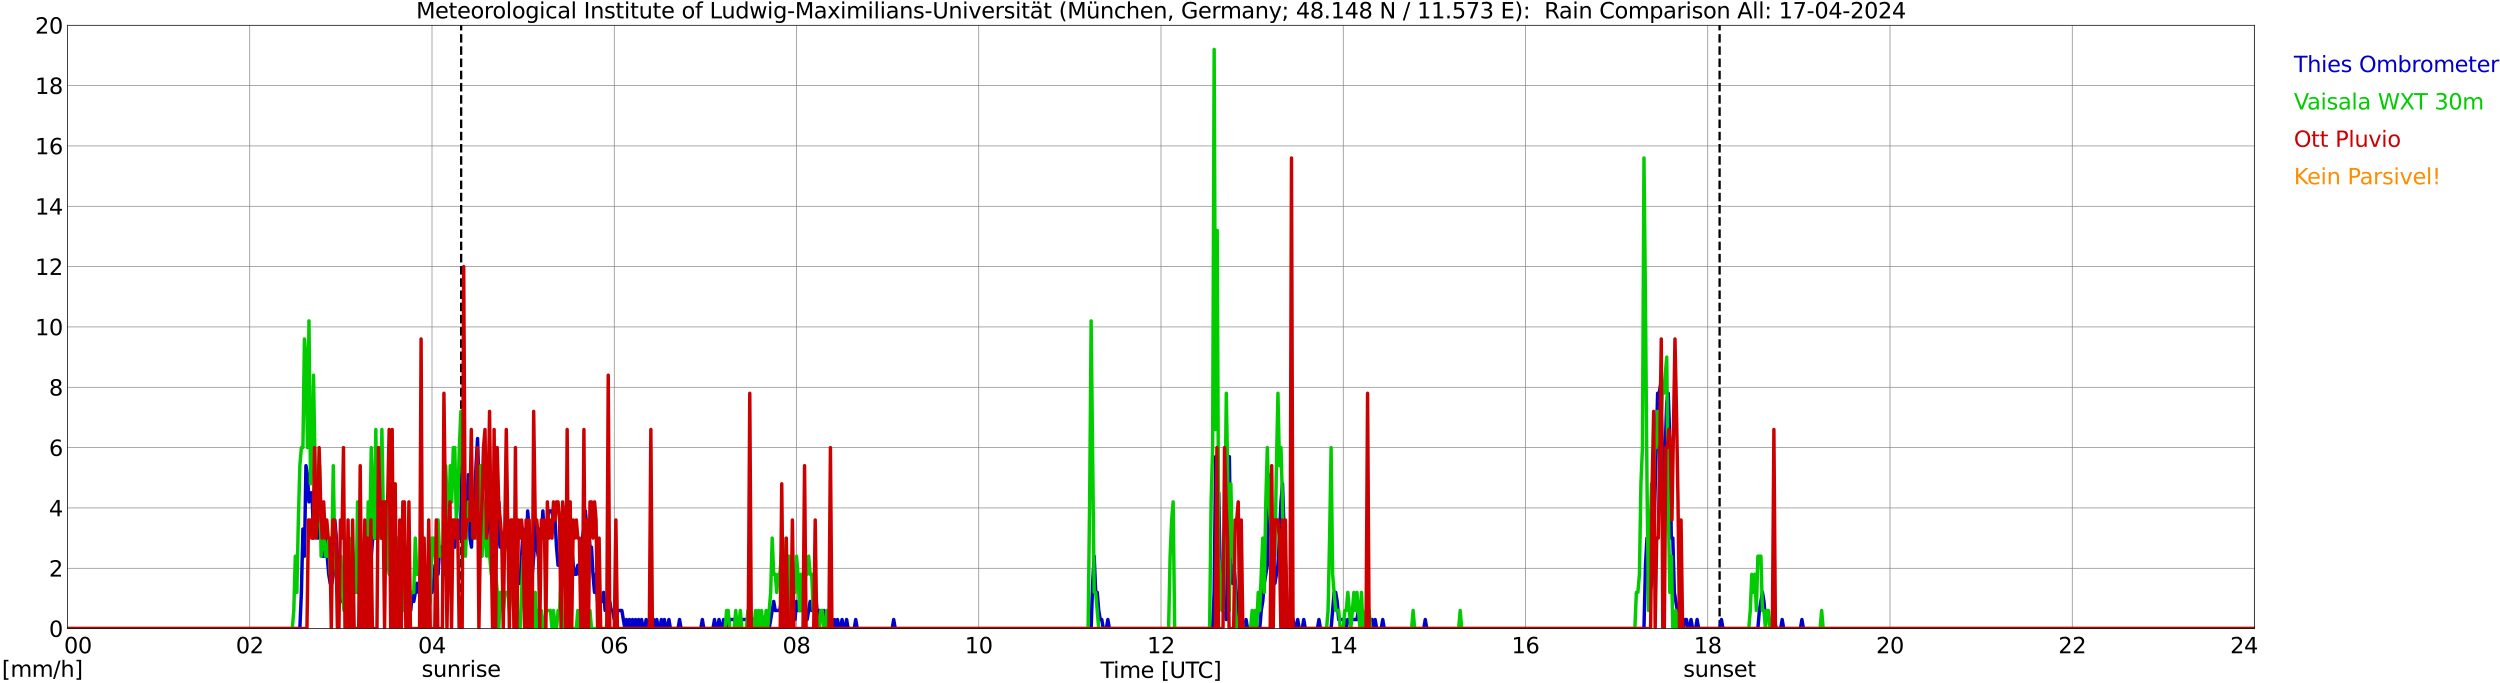 <?xml version="1.0" encoding="utf-8" standalone="no"?>
<!DOCTYPE svg PUBLIC "-//W3C//DTD SVG 1.1//EN"
  "http://www.w3.org/Graphics/SVG/1.1/DTD/svg11.dtd">
<svg xmlns:xlink="http://www.w3.org/1999/xlink" width="1085.4pt" height="296.64pt" viewBox="0 0 1085.4 296.64" xmlns="http://www.w3.org/2000/svg" version="1.1">
 <defs>
  <style type="text/css">*{stroke-linejoin: round; stroke-linecap: butt}</style>
 </defs>
 <g id="figure_1">
  <g id="patch_1">
   <path d="M 0 296.64 
L 1085.4 296.64 
L 1085.4 0 
L 0 0 
z
" style="fill: #ffffff"/>
  </g>
  <g id="axes_1">
   <g id="patch_2">
    <path d="M 29.306 272.909 
L 978.814 272.909 
L 978.814 10.976 
L 29.306 10.976 
z
" style="fill: #ffffff"/>
   </g>
   <g id="patch_3">
    <path d="M 978.913 272.909 
L 978.814 272.909 
L 978.814 10.976 
L 978.913 10.976 
z
" clip-path="url(#p37c662580d)" style="fill: #d3d3d3; opacity: 0.25; stroke: #d3d3d3; stroke-linejoin: miter"/>
   </g>
   <g id="matplotlib.axis_1">
    <g id="xtick_1">
     <g id="line2d_1">
      <path d="M 29.306 272.909 
L 29.306 10.976 
" clip-path="url(#p37c662580d)" style="fill: none; stroke: #808080; stroke-width: 0.3; stroke-linecap: square"/>
     </g>
     <g id="line2d_2"/>
     <g id="text_1">
      <!--    00 -->
      <g transform="translate(18.733 283.627) scale(0.095 -0.095)">
       <defs>
        <path id="DejaVuSans-20" transform="scale(0.016)"/>
        <path id="DejaVuSans-30" d="M 2034 4250 
Q 1547 4250 1301 3770 
Q 1056 3291 1056 2328 
Q 1056 1369 1301 889 
Q 1547 409 2034 409 
Q 2525 409 2770 889 
Q 3016 1369 3016 2328 
Q 3016 3291 2770 3770 
Q 2525 4250 2034 4250 
z
M 2034 4750 
Q 2819 4750 3233 4129 
Q 3647 3509 3647 2328 
Q 3647 1150 3233 529 
Q 2819 -91 2034 -91 
Q 1250 -91 836 529 
Q 422 1150 422 2328 
Q 422 3509 836 4129 
Q 1250 4750 2034 4750 
z
" transform="scale(0.016)"/>
       </defs>
       <use xlink:href="#DejaVuSans-20"/>
       <use xlink:href="#DejaVuSans-20" transform="translate(31.787 0)"/>
       <use xlink:href="#DejaVuSans-20" transform="translate(63.574 0)"/>
       <use xlink:href="#DejaVuSans-30" transform="translate(95.361 0)"/>
       <use xlink:href="#DejaVuSans-30" transform="translate(158.984 0)"/>
      </g>
     </g>
    </g>
    <g id="xtick_2">
     <g id="line2d_3">
      <path d="M 108.431 272.909 
L 108.431 10.976 
" clip-path="url(#p37c662580d)" style="fill: none; stroke: #808080; stroke-width: 0.3; stroke-linecap: square"/>
     </g>
     <g id="line2d_4"/>
     <g id="text_2">
      <!-- 02 -->
      <g transform="translate(102.387 283.627) scale(0.095 -0.095)">
       <defs>
        <path id="DejaVuSans-32" d="M 1228 531 
L 3431 531 
L 3431 0 
L 469 0 
L 469 531 
Q 828 903 1448 1529 
Q 2069 2156 2228 2338 
Q 2531 2678 2651 2914 
Q 2772 3150 2772 3378 
Q 2772 3750 2511 3984 
Q 2250 4219 1831 4219 
Q 1534 4219 1204 4116 
Q 875 4013 500 3803 
L 500 4441 
Q 881 4594 1212 4672 
Q 1544 4750 1819 4750 
Q 2544 4750 2975 4387 
Q 3406 4025 3406 3419 
Q 3406 3131 3298 2873 
Q 3191 2616 2906 2266 
Q 2828 2175 2409 1742 
Q 1991 1309 1228 531 
z
" transform="scale(0.016)"/>
       </defs>
       <use xlink:href="#DejaVuSans-30"/>
       <use xlink:href="#DejaVuSans-32" transform="translate(63.623 0)"/>
      </g>
     </g>
    </g>
    <g id="xtick_3">
     <g id="line2d_5">
      <path d="M 187.557 272.909 
L 187.557 10.976 
" clip-path="url(#p37c662580d)" style="fill: none; stroke: #808080; stroke-width: 0.3; stroke-linecap: square"/>
     </g>
     <g id="line2d_6"/>
     <g id="text_3">
      <!-- 04 -->
      <g transform="translate(181.513 283.627) scale(0.095 -0.095)">
       <defs>
        <path id="DejaVuSans-34" d="M 2419 4116 
L 825 1625 
L 2419 1625 
L 2419 4116 
z
M 2253 4666 
L 3047 4666 
L 3047 1625 
L 3713 1625 
L 3713 1100 
L 3047 1100 
L 3047 0 
L 2419 0 
L 2419 1100 
L 313 1100 
L 313 1709 
L 2253 4666 
z
" transform="scale(0.016)"/>
       </defs>
       <use xlink:href="#DejaVuSans-30"/>
       <use xlink:href="#DejaVuSans-34" transform="translate(63.623 0)"/>
      </g>
     </g>
    </g>
    <g id="xtick_4">
     <g id="line2d_7">
      <path d="M 266.683 272.909 
L 266.683 10.976 
" clip-path="url(#p37c662580d)" style="fill: none; stroke: #808080; stroke-width: 0.3; stroke-linecap: square"/>
     </g>
     <g id="line2d_8"/>
     <g id="text_4">
      <!-- 06 -->
      <g transform="translate(260.638 283.627) scale(0.095 -0.095)">
       <defs>
        <path id="DejaVuSans-36" d="M 2113 2584 
Q 1688 2584 1439 2293 
Q 1191 2003 1191 1497 
Q 1191 994 1439 701 
Q 1688 409 2113 409 
Q 2538 409 2786 701 
Q 3034 994 3034 1497 
Q 3034 2003 2786 2293 
Q 2538 2584 2113 2584 
z
M 3366 4563 
L 3366 3988 
Q 3128 4100 2886 4159 
Q 2644 4219 2406 4219 
Q 1781 4219 1451 3797 
Q 1122 3375 1075 2522 
Q 1259 2794 1537 2939 
Q 1816 3084 2150 3084 
Q 2853 3084 3261 2657 
Q 3669 2231 3669 1497 
Q 3669 778 3244 343 
Q 2819 -91 2113 -91 
Q 1303 -91 875 529 
Q 447 1150 447 2328 
Q 447 3434 972 4092 
Q 1497 4750 2381 4750 
Q 2619 4750 2861 4703 
Q 3103 4656 3366 4563 
z
" transform="scale(0.016)"/>
       </defs>
       <use xlink:href="#DejaVuSans-30"/>
       <use xlink:href="#DejaVuSans-36" transform="translate(63.623 0)"/>
      </g>
     </g>
    </g>
    <g id="xtick_5">
     <g id="line2d_9">
      <path d="M 345.808 272.909 
L 345.808 10.976 
" clip-path="url(#p37c662580d)" style="fill: none; stroke: #808080; stroke-width: 0.3; stroke-linecap: square"/>
     </g>
     <g id="line2d_10"/>
     <g id="text_5">
      <!-- 08 -->
      <g transform="translate(339.764 283.627) scale(0.095 -0.095)">
       <defs>
        <path id="DejaVuSans-38" d="M 2034 2216 
Q 1584 2216 1326 1975 
Q 1069 1734 1069 1313 
Q 1069 891 1326 650 
Q 1584 409 2034 409 
Q 2484 409 2743 651 
Q 3003 894 3003 1313 
Q 3003 1734 2745 1975 
Q 2488 2216 2034 2216 
z
M 1403 2484 
Q 997 2584 770 2862 
Q 544 3141 544 3541 
Q 544 4100 942 4425 
Q 1341 4750 2034 4750 
Q 2731 4750 3128 4425 
Q 3525 4100 3525 3541 
Q 3525 3141 3298 2862 
Q 3072 2584 2669 2484 
Q 3125 2378 3379 2068 
Q 3634 1759 3634 1313 
Q 3634 634 3220 271 
Q 2806 -91 2034 -91 
Q 1263 -91 848 271 
Q 434 634 434 1313 
Q 434 1759 690 2068 
Q 947 2378 1403 2484 
z
M 1172 3481 
Q 1172 3119 1398 2916 
Q 1625 2713 2034 2713 
Q 2441 2713 2670 2916 
Q 2900 3119 2900 3481 
Q 2900 3844 2670 4047 
Q 2441 4250 2034 4250 
Q 1625 4250 1398 4047 
Q 1172 3844 1172 3481 
z
" transform="scale(0.016)"/>
       </defs>
       <use xlink:href="#DejaVuSans-30"/>
       <use xlink:href="#DejaVuSans-38" transform="translate(63.623 0)"/>
      </g>
     </g>
    </g>
    <g id="xtick_6">
     <g id="line2d_11">
      <path d="M 424.934 272.909 
L 424.934 10.976 
" clip-path="url(#p37c662580d)" style="fill: none; stroke: #808080; stroke-width: 0.3; stroke-linecap: square"/>
     </g>
     <g id="line2d_12"/>
     <g id="text_6">
      <!-- 10 -->
      <g transform="translate(418.89 283.627) scale(0.095 -0.095)">
       <defs>
        <path id="DejaVuSans-31" d="M 794 531 
L 1825 531 
L 1825 4091 
L 703 3866 
L 703 4441 
L 1819 4666 
L 2450 4666 
L 2450 531 
L 3481 531 
L 3481 0 
L 794 0 
L 794 531 
z
" transform="scale(0.016)"/>
       </defs>
       <use xlink:href="#DejaVuSans-31"/>
       <use xlink:href="#DejaVuSans-30" transform="translate(63.623 0)"/>
      </g>
     </g>
    </g>
    <g id="xtick_7">
     <g id="line2d_13">
      <path d="M 504.06 272.909 
L 504.06 10.976 
" clip-path="url(#p37c662580d)" style="fill: none; stroke: #808080; stroke-width: 0.3; stroke-linecap: square"/>
     </g>
     <g id="line2d_14"/>
     <g id="text_7">
      <!-- 12 -->
      <g transform="translate(498.015 283.627) scale(0.095 -0.095)">
       <use xlink:href="#DejaVuSans-31"/>
       <use xlink:href="#DejaVuSans-32" transform="translate(63.623 0)"/>
      </g>
     </g>
    </g>
    <g id="xtick_8">
     <g id="line2d_15">
      <path d="M 583.185 272.909 
L 583.185 10.976 
" clip-path="url(#p37c662580d)" style="fill: none; stroke: #808080; stroke-width: 0.3; stroke-linecap: square"/>
     </g>
     <g id="line2d_16"/>
     <g id="text_8">
      <!-- 14 -->
      <g transform="translate(577.141 283.627) scale(0.095 -0.095)">
       <use xlink:href="#DejaVuSans-31"/>
       <use xlink:href="#DejaVuSans-34" transform="translate(63.623 0)"/>
      </g>
     </g>
    </g>
    <g id="xtick_9">
     <g id="line2d_17">
      <path d="M 662.311 272.909 
L 662.311 10.976 
" clip-path="url(#p37c662580d)" style="fill: none; stroke: #808080; stroke-width: 0.3; stroke-linecap: square"/>
     </g>
     <g id="line2d_18"/>
     <g id="text_9">
      <!-- 16 -->
      <g transform="translate(656.267 283.627) scale(0.095 -0.095)">
       <use xlink:href="#DejaVuSans-31"/>
       <use xlink:href="#DejaVuSans-36" transform="translate(63.623 0)"/>
      </g>
     </g>
    </g>
    <g id="xtick_10">
     <g id="line2d_19">
      <path d="M 741.437 272.909 
L 741.437 10.976 
" clip-path="url(#p37c662580d)" style="fill: none; stroke: #808080; stroke-width: 0.3; stroke-linecap: square"/>
     </g>
     <g id="line2d_20"/>
     <g id="text_10">
      <!-- 18 -->
      <g transform="translate(735.392 283.627) scale(0.095 -0.095)">
       <use xlink:href="#DejaVuSans-31"/>
       <use xlink:href="#DejaVuSans-38" transform="translate(63.623 0)"/>
      </g>
     </g>
    </g>
    <g id="xtick_11">
     <g id="line2d_21">
      <path d="M 820.562 272.909 
L 820.562 10.976 
" clip-path="url(#p37c662580d)" style="fill: none; stroke: #808080; stroke-width: 0.3; stroke-linecap: square"/>
     </g>
     <g id="line2d_22"/>
     <g id="text_11">
      <!-- 20 -->
      <g transform="translate(814.518 283.627) scale(0.095 -0.095)">
       <use xlink:href="#DejaVuSans-32"/>
       <use xlink:href="#DejaVuSans-30" transform="translate(63.623 0)"/>
      </g>
     </g>
    </g>
    <g id="xtick_12">
     <g id="line2d_23">
      <path d="M 899.688 272.909 
L 899.688 10.976 
" clip-path="url(#p37c662580d)" style="fill: none; stroke: #808080; stroke-width: 0.3; stroke-linecap: square"/>
     </g>
     <g id="line2d_24"/>
     <g id="text_12">
      <!-- 22 -->
      <g transform="translate(893.644 283.627) scale(0.095 -0.095)">
       <use xlink:href="#DejaVuSans-32"/>
       <use xlink:href="#DejaVuSans-32" transform="translate(63.623 0)"/>
      </g>
     </g>
    </g>
    <g id="xtick_13">
     <g id="line2d_25">
      <path d="M 978.814 272.909 
L 978.814 10.976 
" clip-path="url(#p37c662580d)" style="fill: none; stroke: #808080; stroke-width: 0.3; stroke-linecap: square"/>
     </g>
     <g id="line2d_26"/>
     <g id="text_13">
      <!-- 24    -->
      <g transform="translate(968.241 283.627) scale(0.095 -0.095)">
       <use xlink:href="#DejaVuSans-32"/>
       <use xlink:href="#DejaVuSans-34" transform="translate(63.623 0)"/>
       <use xlink:href="#DejaVuSans-20" transform="translate(127.246 0)"/>
       <use xlink:href="#DejaVuSans-20" transform="translate(159.033 0)"/>
       <use xlink:href="#DejaVuSans-20" transform="translate(190.82 0)"/>
      </g>
     </g>
    </g>
    <g id="text_14">
     <!-- Time [UTC] -->
     <g transform="translate(477.806 294.322) scale(0.095 -0.095)">
      <defs>
       <path id="DejaVuSans-54" d="M -19 4666 
L 3928 4666 
L 3928 4134 
L 2272 4134 
L 2272 0 
L 1638 0 
L 1638 4134 
L -19 4134 
L -19 4666 
z
" transform="scale(0.016)"/>
       <path id="DejaVuSans-69" d="M 603 3500 
L 1178 3500 
L 1178 0 
L 603 0 
L 603 3500 
z
M 603 4863 
L 1178 4863 
L 1178 4134 
L 603 4134 
L 603 4863 
z
" transform="scale(0.016)"/>
       <path id="DejaVuSans-6d" d="M 3328 2828 
Q 3544 3216 3844 3400 
Q 4144 3584 4550 3584 
Q 5097 3584 5394 3201 
Q 5691 2819 5691 2113 
L 5691 0 
L 5113 0 
L 5113 2094 
Q 5113 2597 4934 2840 
Q 4756 3084 4391 3084 
Q 3944 3084 3684 2787 
Q 3425 2491 3425 1978 
L 3425 0 
L 2847 0 
L 2847 2094 
Q 2847 2600 2669 2842 
Q 2491 3084 2119 3084 
Q 1678 3084 1418 2786 
Q 1159 2488 1159 1978 
L 1159 0 
L 581 0 
L 581 3500 
L 1159 3500 
L 1159 2956 
Q 1356 3278 1631 3431 
Q 1906 3584 2284 3584 
Q 2666 3584 2933 3390 
Q 3200 3197 3328 2828 
z
" transform="scale(0.016)"/>
       <path id="DejaVuSans-65" d="M 3597 1894 
L 3597 1613 
L 953 1613 
Q 991 1019 1311 708 
Q 1631 397 2203 397 
Q 2534 397 2845 478 
Q 3156 559 3463 722 
L 3463 178 
Q 3153 47 2828 -22 
Q 2503 -91 2169 -91 
Q 1331 -91 842 396 
Q 353 884 353 1716 
Q 353 2575 817 3079 
Q 1281 3584 2069 3584 
Q 2775 3584 3186 3129 
Q 3597 2675 3597 1894 
z
M 3022 2063 
Q 3016 2534 2758 2815 
Q 2500 3097 2075 3097 
Q 1594 3097 1305 2825 
Q 1016 2553 972 2059 
L 3022 2063 
z
" transform="scale(0.016)"/>
       <path id="DejaVuSans-5b" d="M 550 4863 
L 1875 4863 
L 1875 4416 
L 1125 4416 
L 1125 -397 
L 1875 -397 
L 1875 -844 
L 550 -844 
L 550 4863 
z
" transform="scale(0.016)"/>
       <path id="DejaVuSans-55" d="M 556 4666 
L 1191 4666 
L 1191 1831 
Q 1191 1081 1462 751 
Q 1734 422 2344 422 
Q 2950 422 3222 751 
Q 3494 1081 3494 1831 
L 3494 4666 
L 4128 4666 
L 4128 1753 
Q 4128 841 3676 375 
Q 3225 -91 2344 -91 
Q 1459 -91 1007 375 
Q 556 841 556 1753 
L 556 4666 
z
" transform="scale(0.016)"/>
       <path id="DejaVuSans-43" d="M 4122 4306 
L 4122 3641 
Q 3803 3938 3442 4084 
Q 3081 4231 2675 4231 
Q 1875 4231 1450 3742 
Q 1025 3253 1025 2328 
Q 1025 1406 1450 917 
Q 1875 428 2675 428 
Q 3081 428 3442 575 
Q 3803 722 4122 1019 
L 4122 359 
Q 3791 134 3420 21 
Q 3050 -91 2638 -91 
Q 1578 -91 968 557 
Q 359 1206 359 2328 
Q 359 3453 968 4101 
Q 1578 4750 2638 4750 
Q 3056 4750 3426 4639 
Q 3797 4528 4122 4306 
z
" transform="scale(0.016)"/>
       <path id="DejaVuSans-5d" d="M 1947 4863 
L 1947 -844 
L 622 -844 
L 622 -397 
L 1369 -397 
L 1369 4416 
L 622 4416 
L 622 4863 
L 1947 4863 
z
" transform="scale(0.016)"/>
      </defs>
      <use xlink:href="#DejaVuSans-54"/>
      <use xlink:href="#DejaVuSans-69" transform="translate(57.959 0)"/>
      <use xlink:href="#DejaVuSans-6d" transform="translate(85.742 0)"/>
      <use xlink:href="#DejaVuSans-65" transform="translate(183.154 0)"/>
      <use xlink:href="#DejaVuSans-20" transform="translate(244.678 0)"/>
      <use xlink:href="#DejaVuSans-5b" transform="translate(276.465 0)"/>
      <use xlink:href="#DejaVuSans-55" transform="translate(315.479 0)"/>
      <use xlink:href="#DejaVuSans-54" transform="translate(388.672 0)"/>
      <use xlink:href="#DejaVuSans-43" transform="translate(443.881 0)"/>
      <use xlink:href="#DejaVuSans-5d" transform="translate(513.705 0)"/>
     </g>
    </g>
   </g>
   <g id="matplotlib.axis_2">
    <g id="ytick_1">
     <g id="line2d_27">
      <path d="M 29.306 272.909 
L 978.814 272.909 
" clip-path="url(#p37c662580d)" style="fill: none; stroke: #808080; stroke-width: 0.3; stroke-linecap: square"/>
     </g>
     <g id="line2d_28"/>
     <g id="text_15">
      <!-- 0 -->
      <g transform="translate(21.261 276.518) scale(0.095 -0.095)">
       <use xlink:href="#DejaVuSans-30"/>
      </g>
     </g>
    </g>
    <g id="ytick_2">
     <g id="line2d_29">
      <path d="M 29.306 246.715 
L 978.814 246.715 
" clip-path="url(#p37c662580d)" style="fill: none; stroke: #808080; stroke-width: 0.3; stroke-linecap: square"/>
     </g>
     <g id="line2d_30"/>
     <g id="text_16">
      <!-- 2 -->
      <g transform="translate(21.261 250.325) scale(0.095 -0.095)">
       <use xlink:href="#DejaVuSans-32"/>
      </g>
     </g>
    </g>
    <g id="ytick_3">
     <g id="line2d_31">
      <path d="M 29.306 220.522 
L 978.814 220.522 
" clip-path="url(#p37c662580d)" style="fill: none; stroke: #808080; stroke-width: 0.3; stroke-linecap: square"/>
     </g>
     <g id="line2d_32"/>
     <g id="text_17">
      <!-- 4 -->
      <g transform="translate(21.261 224.131) scale(0.095 -0.095)">
       <use xlink:href="#DejaVuSans-34"/>
      </g>
     </g>
    </g>
    <g id="ytick_4">
     <g id="line2d_33">
      <path d="M 29.306 194.329 
L 978.814 194.329 
" clip-path="url(#p37c662580d)" style="fill: none; stroke: #808080; stroke-width: 0.3; stroke-linecap: square"/>
     </g>
     <g id="line2d_34"/>
     <g id="text_18">
      <!-- 6 -->
      <g transform="translate(21.261 197.938) scale(0.095 -0.095)">
       <use xlink:href="#DejaVuSans-36"/>
      </g>
     </g>
    </g>
    <g id="ytick_5">
     <g id="line2d_35">
      <path d="M 29.306 168.136 
L 978.814 168.136 
" clip-path="url(#p37c662580d)" style="fill: none; stroke: #808080; stroke-width: 0.3; stroke-linecap: square"/>
     </g>
     <g id="line2d_36"/>
     <g id="text_19">
      <!-- 8 -->
      <g transform="translate(21.261 171.745) scale(0.095 -0.095)">
       <use xlink:href="#DejaVuSans-38"/>
      </g>
     </g>
    </g>
    <g id="ytick_6">
     <g id="line2d_37">
      <path d="M 29.306 141.942 
L 978.814 141.942 
" clip-path="url(#p37c662580d)" style="fill: none; stroke: #808080; stroke-width: 0.3; stroke-linecap: square"/>
     </g>
     <g id="line2d_38"/>
     <g id="text_20">
      <!-- 10 -->
      <g transform="translate(15.217 145.551) scale(0.095 -0.095)">
       <use xlink:href="#DejaVuSans-31"/>
       <use xlink:href="#DejaVuSans-30" transform="translate(63.623 0)"/>
      </g>
     </g>
    </g>
    <g id="ytick_7">
     <g id="line2d_39">
      <path d="M 29.306 115.749 
L 978.814 115.749 
" clip-path="url(#p37c662580d)" style="fill: none; stroke: #808080; stroke-width: 0.3; stroke-linecap: square"/>
     </g>
     <g id="line2d_40"/>
     <g id="text_21">
      <!-- 12 -->
      <g transform="translate(15.217 119.358) scale(0.095 -0.095)">
       <use xlink:href="#DejaVuSans-31"/>
       <use xlink:href="#DejaVuSans-32" transform="translate(63.623 0)"/>
      </g>
     </g>
    </g>
    <g id="ytick_8">
     <g id="line2d_41">
      <path d="M 29.306 89.556 
L 978.814 89.556 
" clip-path="url(#p37c662580d)" style="fill: none; stroke: #808080; stroke-width: 0.3; stroke-linecap: square"/>
     </g>
     <g id="line2d_42"/>
     <g id="text_22">
      <!-- 14 -->
      <g transform="translate(15.217 93.165) scale(0.095 -0.095)">
       <use xlink:href="#DejaVuSans-31"/>
       <use xlink:href="#DejaVuSans-34" transform="translate(63.623 0)"/>
      </g>
     </g>
    </g>
    <g id="ytick_9">
     <g id="line2d_43">
      <path d="M 29.306 63.362 
L 978.814 63.362 
" clip-path="url(#p37c662580d)" style="fill: none; stroke: #808080; stroke-width: 0.3; stroke-linecap: square"/>
     </g>
     <g id="line2d_44"/>
     <g id="text_23">
      <!-- 16 -->
      <g transform="translate(15.217 66.972) scale(0.095 -0.095)">
       <use xlink:href="#DejaVuSans-31"/>
       <use xlink:href="#DejaVuSans-36" transform="translate(63.623 0)"/>
      </g>
     </g>
    </g>
    <g id="ytick_10">
     <g id="line2d_45">
      <path d="M 29.306 37.169 
L 978.814 37.169 
" clip-path="url(#p37c662580d)" style="fill: none; stroke: #808080; stroke-width: 0.3; stroke-linecap: square"/>
     </g>
     <g id="line2d_46"/>
     <g id="text_24">
      <!-- 18 -->
      <g transform="translate(15.217 40.778) scale(0.095 -0.095)">
       <use xlink:href="#DejaVuSans-31"/>
       <use xlink:href="#DejaVuSans-38" transform="translate(63.623 0)"/>
      </g>
     </g>
    </g>
    <g id="ytick_11">
     <g id="line2d_47">
      <path d="M 29.306 10.976 
L 978.814 10.976 
" clip-path="url(#p37c662580d)" style="fill: none; stroke: #808080; stroke-width: 0.3; stroke-linecap: square"/>
     </g>
     <g id="line2d_48"/>
     <g id="text_25">
      <!-- 20 -->
      <g transform="translate(15.217 14.585) scale(0.095 -0.095)">
       <use xlink:href="#DejaVuSans-32"/>
       <use xlink:href="#DejaVuSans-30" transform="translate(63.623 0)"/>
      </g>
     </g>
    </g>
   </g>
   <g id="line2d_49">
    <path d="M 200.217 272.909 
L 200.217 10.976 
" clip-path="url(#p37c662580d)" style="fill: none; stroke-dasharray: 3.7,1.6; stroke-dashoffset: 0; stroke: #000000"/>
   </g>
   <g id="line2d_50">
    <path d="M 746.58 272.909 
L 746.58 10.976 
" clip-path="url(#p37c662580d)" style="fill: none; stroke-dasharray: 3.7,1.6; stroke-dashoffset: 0; stroke: #000000"/>
   </g>
   <g id="line2d_51">
    <path d="M 29.306 272.909 
L 130.191 272.909 
L 130.85 257.193 
L 131.51 229.69 
L 132.169 241.477 
L 132.829 202.187 
L 133.488 206.116 
L 134.147 217.903 
L 134.807 213.974 
L 135.466 213.974 
L 136.125 233.619 
L 136.785 217.903 
L 138.104 233.619 
L 138.763 229.69 
L 139.422 229.69 
L 140.082 241.477 
L 140.741 241.477 
L 141.4 229.69 
L 142.06 241.477 
L 142.719 249.335 
L 143.379 253.264 
L 144.038 253.264 
L 144.697 249.335 
L 145.357 225.761 
L 146.016 233.619 
L 146.676 245.406 
L 147.994 261.122 
L 148.654 253.264 
L 149.313 249.335 
L 149.972 257.193 
L 151.291 265.051 
L 151.951 261.122 
L 152.61 261.122 
L 153.269 253.264 
L 154.588 253.264 
L 155.247 257.193 
L 155.907 257.193 
L 156.566 245.406 
L 157.226 245.406 
L 157.885 249.335 
L 158.544 257.193 
L 159.204 261.122 
L 159.863 268.98 
L 160.523 253.264 
L 161.182 241.477 
L 161.841 233.619 
L 163.16 233.619 
L 163.819 217.903 
L 164.479 217.903 
L 165.138 221.832 
L 165.798 233.619 
L 166.457 217.903 
L 167.116 217.903 
L 167.776 245.406 
L 168.435 241.477 
L 169.094 249.335 
L 169.754 245.406 
L 170.413 257.193 
L 171.073 229.69 
L 171.732 233.619 
L 172.391 245.406 
L 173.051 245.406 
L 173.71 241.477 
L 174.37 241.477 
L 175.029 253.264 
L 177.007 265.051 
L 177.666 257.193 
L 178.326 265.051 
L 178.985 257.193 
L 179.645 261.122 
L 180.963 253.264 
L 181.623 257.193 
L 182.282 253.264 
L 182.941 257.193 
L 183.601 257.193 
L 184.26 265.051 
L 184.92 265.051 
L 185.579 261.122 
L 186.238 265.051 
L 186.898 257.193 
L 187.557 257.193 
L 188.216 253.264 
L 188.876 245.406 
L 189.535 249.335 
L 190.195 249.335 
L 190.854 237.548 
L 191.513 237.548 
L 192.173 241.477 
L 192.832 249.335 
L 193.492 245.406 
L 194.151 237.548 
L 194.81 221.832 
L 195.47 229.69 
L 196.129 233.619 
L 196.788 233.619 
L 197.448 237.548 
L 198.107 225.761 
L 199.426 233.619 
L 200.085 225.761 
L 200.745 194.329 
L 201.404 202.187 
L 202.063 217.903 
L 202.723 229.69 
L 203.382 206.116 
L 204.042 233.619 
L 204.701 237.548 
L 205.36 217.903 
L 206.02 217.903 
L 206.679 202.187 
L 207.339 190.4 
L 207.998 213.974 
L 209.317 213.974 
L 209.976 229.69 
L 210.635 229.69 
L 211.295 233.619 
L 211.954 225.761 
L 212.614 213.974 
L 213.273 233.619 
L 213.932 221.832 
L 214.592 213.974 
L 215.251 241.477 
L 215.91 233.619 
L 216.57 217.903 
L 217.229 237.548 
L 217.889 233.619 
L 218.548 237.548 
L 219.207 233.619 
L 219.867 233.619 
L 221.845 245.406 
L 222.504 245.406 
L 223.164 241.477 
L 225.142 253.264 
L 225.801 253.264 
L 227.12 229.69 
L 227.779 245.406 
L 228.439 241.477 
L 229.098 221.832 
L 229.757 229.69 
L 230.417 241.477 
L 231.076 249.335 
L 231.736 241.477 
L 232.395 225.761 
L 233.054 237.548 
L 233.714 241.477 
L 234.373 229.69 
L 235.033 233.619 
L 235.692 221.832 
L 236.351 233.619 
L 237.011 233.619 
L 237.67 225.761 
L 238.329 221.832 
L 239.648 221.832 
L 240.308 225.761 
L 240.967 225.761 
L 241.626 237.548 
L 242.286 245.406 
L 242.945 241.477 
L 243.604 241.477 
L 244.264 229.69 
L 244.923 245.406 
L 245.583 237.548 
L 246.242 245.406 
L 246.901 229.69 
L 247.561 237.548 
L 248.22 237.548 
L 248.88 245.406 
L 249.539 249.335 
L 250.198 249.335 
L 250.858 245.406 
L 251.517 249.335 
L 252.836 233.619 
L 253.495 229.69 
L 254.155 221.832 
L 254.814 229.69 
L 255.473 229.69 
L 256.133 237.548 
L 256.792 237.548 
L 257.451 249.335 
L 258.111 257.193 
L 258.77 249.335 
L 259.43 261.122 
L 261.408 261.122 
L 262.067 257.193 
L 262.726 265.051 
L 264.045 265.051 
L 264.705 261.122 
L 265.364 265.051 
L 266.023 265.051 
L 266.683 268.98 
L 267.342 268.98 
L 268.002 265.051 
L 269.98 265.051 
L 271.298 272.909 
L 271.958 268.98 
L 272.617 272.909 
L 273.277 268.98 
L 273.936 272.909 
L 274.595 268.98 
L 275.255 272.909 
L 275.914 268.98 
L 276.573 272.909 
L 277.233 268.98 
L 277.892 272.909 
L 278.552 268.98 
L 279.211 272.909 
L 279.87 272.909 
L 280.53 268.98 
L 281.189 272.909 
L 281.849 268.98 
L 282.508 272.909 
L 283.167 268.98 
L 283.827 268.98 
L 284.486 272.909 
L 285.145 268.98 
L 285.805 272.909 
L 286.464 272.909 
L 287.124 268.98 
L 287.783 272.909 
L 288.442 268.98 
L 289.102 272.909 
L 289.761 272.909 
L 290.42 268.98 
L 291.08 272.909 
L 294.377 272.909 
L 295.036 268.98 
L 295.696 272.909 
L 304.267 272.909 
L 304.927 268.98 
L 305.586 272.909 
L 309.543 272.909 
L 310.202 268.98 
L 310.861 272.909 
L 311.521 272.909 
L 312.18 268.98 
L 312.839 272.909 
L 313.499 272.909 
L 314.158 268.98 
L 314.818 272.909 
L 315.477 268.98 
L 316.136 272.909 
L 316.796 268.98 
L 328.005 268.98 
L 328.665 272.909 
L 329.324 268.98 
L 329.983 268.98 
L 330.643 272.909 
L 331.302 268.98 
L 331.961 272.909 
L 332.621 268.98 
L 333.28 268.98 
L 333.94 272.909 
L 335.918 261.122 
L 336.577 265.051 
L 338.555 265.051 
L 339.215 261.122 
L 343.83 261.122 
L 345.149 268.98 
L 345.808 261.122 
L 346.468 265.051 
L 349.765 265.051 
L 350.424 268.98 
L 351.743 261.122 
L 352.402 265.051 
L 353.721 257.193 
L 354.38 261.122 
L 355.04 268.98 
L 355.699 265.051 
L 356.359 268.98 
L 357.018 268.98 
L 357.677 265.051 
L 358.337 268.98 
L 359.655 268.98 
L 360.315 272.909 
L 360.974 268.98 
L 361.634 272.909 
L 362.293 268.98 
L 362.952 272.909 
L 363.612 268.98 
L 364.271 272.909 
L 364.93 272.909 
L 365.59 268.98 
L 366.249 272.909 
L 366.909 272.909 
L 367.568 268.98 
L 368.227 272.909 
L 370.865 272.909 
L 371.524 268.98 
L 372.184 272.909 
L 387.349 272.909 
L 388.009 268.98 
L 388.668 272.909 
L 473.728 272.909 
L 474.388 253.264 
L 475.047 241.477 
L 475.706 257.193 
L 476.366 257.193 
L 477.025 265.051 
L 477.685 268.98 
L 478.344 268.98 
L 479.003 272.909 
L 480.322 272.909 
L 480.981 268.98 
L 481.641 272.909 
L 526.479 272.909 
L 527.138 257.193 
L 527.797 198.258 
L 528.457 213.974 
L 529.116 213.974 
L 529.776 249.335 
L 531.094 265.051 
L 531.754 265.051 
L 532.413 268.98 
L 533.732 198.258 
L 534.391 245.406 
L 535.051 253.264 
L 535.71 245.406 
L 537.029 261.122 
L 537.688 265.051 
L 538.348 272.909 
L 539.007 268.98 
L 539.666 272.909 
L 540.326 272.909 
L 540.985 268.98 
L 541.644 272.909 
L 543.623 272.909 
L 544.282 268.98 
L 544.941 272.909 
L 546.919 272.909 
L 547.579 265.051 
L 548.238 261.122 
L 548.898 253.264 
L 550.216 245.406 
L 550.876 206.116 
L 551.535 221.832 
L 552.195 233.619 
L 552.854 241.477 
L 553.513 253.264 
L 554.832 245.406 
L 555.491 233.619 
L 556.151 217.903 
L 556.81 210.045 
L 557.47 229.69 
L 558.129 245.406 
L 558.788 265.051 
L 559.448 265.051 
L 560.766 272.909 
L 561.426 268.98 
L 562.085 272.909 
L 562.745 272.909 
L 563.404 268.98 
L 564.063 272.909 
L 565.382 272.909 
L 566.042 268.98 
L 566.701 272.909 
L 571.976 272.909 
L 572.635 268.98 
L 573.295 272.909 
L 577.91 272.909 
L 579.229 257.193 
L 579.889 257.193 
L 580.548 261.122 
L 581.207 268.98 
L 583.845 268.98 
L 584.504 272.909 
L 585.164 268.98 
L 589.12 268.98 
L 589.779 265.051 
L 590.439 268.98 
L 592.417 268.98 
L 593.076 272.909 
L 593.736 268.98 
L 594.395 272.909 
L 595.054 268.98 
L 595.714 268.98 
L 596.373 272.909 
L 597.032 268.98 
L 597.692 272.909 
L 599.67 272.909 
L 600.329 268.98 
L 600.989 272.909 
L 618.133 272.909 
L 618.792 268.98 
L 619.451 272.909 
L 713.743 272.909 
L 714.402 245.406 
L 715.062 233.619 
L 715.721 237.548 
L 716.38 257.193 
L 717.04 253.264 
L 717.699 245.406 
L 719.677 170.755 
L 720.337 170.755 
L 720.996 166.826 
L 721.655 198.258 
L 722.315 210.045 
L 722.974 194.329 
L 723.633 174.684 
L 724.293 170.755 
L 724.952 190.4 
L 725.612 233.619 
L 726.271 233.619 
L 726.93 257.193 
L 728.249 265.051 
L 728.909 265.051 
L 729.568 268.98 
L 730.227 268.98 
L 730.887 272.909 
L 731.546 268.98 
L 732.205 268.98 
L 732.865 272.909 
L 733.524 272.909 
L 734.184 268.98 
L 734.843 272.909 
L 736.162 272.909 
L 736.821 268.98 
L 737.48 272.909 
L 746.712 272.909 
L 747.371 268.98 
L 748.031 272.909 
L 763.196 272.909 
L 763.856 265.051 
L 765.174 257.193 
L 765.834 261.122 
L 766.493 268.98 
L 768.471 268.98 
L 769.131 272.909 
L 769.79 268.98 
L 770.449 268.98 
L 771.109 272.909 
L 773.087 272.909 
L 773.746 268.98 
L 774.406 272.909 
L 781.659 272.909 
L 782.318 268.98 
L 782.978 272.909 
L 978.154 272.909 
L 978.154 272.909 
" clip-path="url(#p37c662580d)" style="fill: none; stroke: #0000cc; stroke-width: 1.5; stroke-linecap: square"/>
   </g>
   <g id="line2d_52">
    <path d="M 29.306 272.909 
L 126.894 272.909 
L 127.553 265.051 
L 128.213 241.477 
L 128.872 257.193 
L 129.532 225.761 
L 130.191 202.187 
L 130.85 194.329 
L 131.51 194.329 
L 132.169 147.181 
L 132.829 155.039 
L 133.488 194.329 
L 134.147 139.323 
L 134.807 210.045 
L 135.466 202.187 
L 136.125 162.897 
L 136.785 202.187 
L 137.444 225.761 
L 138.104 210.045 
L 138.763 202.187 
L 139.422 241.477 
L 140.082 233.619 
L 140.741 233.619 
L 141.4 241.477 
L 142.06 241.477 
L 142.719 233.619 
L 143.379 249.335 
L 144.038 241.477 
L 144.697 202.187 
L 145.357 241.477 
L 146.676 257.193 
L 147.994 241.477 
L 148.654 257.193 
L 149.313 265.051 
L 150.632 265.051 
L 151.291 257.193 
L 151.951 241.477 
L 152.61 233.619 
L 153.269 241.477 
L 153.929 257.193 
L 154.588 257.193 
L 155.247 217.903 
L 155.907 217.903 
L 156.566 233.619 
L 157.226 257.193 
L 157.885 249.335 
L 158.544 265.051 
L 159.204 257.193 
L 159.863 217.903 
L 160.523 233.619 
L 161.182 194.329 
L 161.841 217.903 
L 162.501 233.619 
L 163.16 186.471 
L 163.819 233.619 
L 164.479 194.329 
L 165.138 233.619 
L 165.798 186.471 
L 166.457 225.761 
L 167.116 233.619 
L 167.776 217.903 
L 168.435 241.477 
L 169.094 249.335 
L 169.754 225.761 
L 170.413 225.761 
L 171.073 241.477 
L 171.732 241.477 
L 172.391 233.619 
L 173.051 233.619 
L 173.71 249.335 
L 174.37 249.335 
L 175.029 265.051 
L 175.688 265.051 
L 176.348 249.335 
L 177.007 265.051 
L 177.666 265.051 
L 178.326 257.193 
L 179.645 257.193 
L 180.304 233.619 
L 180.963 249.335 
L 182.282 249.335 
L 182.941 272.909 
L 183.601 265.051 
L 184.26 272.909 
L 184.92 265.051 
L 185.579 249.335 
L 186.238 265.051 
L 186.898 257.193 
L 187.557 233.619 
L 188.216 233.619 
L 189.535 249.335 
L 190.195 225.761 
L 190.854 241.477 
L 192.173 241.477 
L 192.832 233.619 
L 193.492 202.187 
L 194.81 233.619 
L 195.47 202.187 
L 196.129 217.903 
L 196.788 194.329 
L 197.448 194.329 
L 198.107 225.761 
L 198.767 217.903 
L 199.426 194.329 
L 200.085 178.613 
L 201.404 225.761 
L 202.063 241.477 
L 202.723 225.761 
L 203.382 217.903 
L 204.042 225.761 
L 204.701 217.903 
L 205.36 225.761 
L 206.02 225.761 
L 206.679 233.619 
L 207.339 225.761 
L 207.998 233.619 
L 208.657 202.187 
L 209.317 241.477 
L 209.976 217.903 
L 210.635 233.619 
L 211.295 241.477 
L 211.954 233.619 
L 213.273 249.335 
L 213.932 233.619 
L 215.91 257.193 
L 216.57 272.909 
L 217.229 257.193 
L 217.889 257.193 
L 218.548 265.051 
L 219.207 257.193 
L 220.526 257.193 
L 221.186 265.051 
L 221.845 257.193 
L 222.504 241.477 
L 223.164 257.193 
L 223.823 265.051 
L 224.482 265.051 
L 225.142 272.909 
L 225.801 272.909 
L 227.12 241.477 
L 227.779 265.051 
L 228.439 257.193 
L 229.098 257.193 
L 229.757 272.909 
L 230.417 257.193 
L 231.076 272.909 
L 231.736 272.909 
L 232.395 257.193 
L 233.054 272.909 
L 233.714 265.051 
L 234.373 272.909 
L 235.033 265.051 
L 235.692 272.909 
L 236.351 272.909 
L 237.011 265.051 
L 238.989 265.051 
L 239.648 272.909 
L 240.308 265.051 
L 240.967 272.909 
L 241.626 272.909 
L 242.286 265.051 
L 242.945 265.051 
L 243.604 249.335 
L 244.264 272.909 
L 250.198 272.909 
L 250.858 265.051 
L 251.517 272.909 
L 252.836 272.909 
L 253.495 257.193 
L 254.155 265.051 
L 256.133 265.051 
L 256.792 272.909 
L 314.818 272.909 
L 315.477 265.051 
L 316.136 265.051 
L 316.796 272.909 
L 318.774 272.909 
L 319.433 265.051 
L 320.093 272.909 
L 320.752 272.909 
L 321.411 265.051 
L 322.071 272.909 
L 324.049 272.909 
L 324.708 265.051 
L 325.368 272.909 
L 327.346 272.909 
L 328.005 265.051 
L 328.665 272.909 
L 329.324 265.051 
L 329.983 272.909 
L 330.643 265.051 
L 331.302 272.909 
L 331.961 272.909 
L 332.621 265.051 
L 333.28 272.909 
L 334.599 257.193 
L 335.258 233.619 
L 335.918 249.335 
L 336.577 249.335 
L 337.236 257.193 
L 337.896 249.335 
L 338.555 249.335 
L 339.874 233.619 
L 340.533 249.335 
L 341.193 241.477 
L 342.512 241.477 
L 343.171 265.051 
L 344.49 249.335 
L 345.149 257.193 
L 345.808 241.477 
L 346.468 249.335 
L 347.127 265.051 
L 347.787 249.335 
L 348.446 265.051 
L 349.105 265.051 
L 349.765 249.335 
L 350.424 249.335 
L 351.083 241.477 
L 351.743 249.335 
L 352.402 249.335 
L 353.062 265.051 
L 354.38 265.051 
L 355.04 272.909 
L 355.699 272.909 
L 356.359 265.051 
L 357.018 265.051 
L 357.677 272.909 
L 358.337 272.909 
L 358.996 265.051 
L 359.655 272.909 
L 472.409 272.909 
L 473.069 217.903 
L 473.728 139.323 
L 475.047 257.193 
L 475.706 257.193 
L 477.025 272.909 
L 507.357 272.909 
L 508.016 241.477 
L 508.675 225.761 
L 509.335 217.903 
L 509.994 272.909 
L 525.16 272.909 
L 525.819 217.903 
L 526.479 194.329 
L 527.138 21.453 
L 527.797 186.471 
L 528.457 100.033 
L 529.116 241.477 
L 529.776 249.335 
L 530.435 265.051 
L 531.094 265.051 
L 531.754 225.761 
L 532.413 170.755 
L 533.073 210.045 
L 533.732 265.051 
L 534.391 210.045 
L 535.051 241.477 
L 535.71 241.477 
L 536.369 265.051 
L 537.029 272.909 
L 538.348 272.909 
L 539.007 265.051 
L 539.666 272.909 
L 542.963 272.909 
L 543.623 265.051 
L 544.282 272.909 
L 544.941 265.051 
L 545.601 272.909 
L 546.26 257.193 
L 546.919 265.051 
L 548.238 233.619 
L 548.898 257.193 
L 549.557 217.903 
L 550.216 194.329 
L 550.876 217.903 
L 552.195 233.619 
L 552.854 233.619 
L 553.513 241.477 
L 554.173 202.187 
L 554.832 170.755 
L 555.491 202.187 
L 556.151 194.329 
L 556.81 217.903 
L 557.47 265.051 
L 558.129 272.909 
L 575.932 272.909 
L 576.592 265.051 
L 577.251 233.619 
L 577.91 194.329 
L 578.57 249.335 
L 579.889 265.051 
L 581.207 265.051 
L 581.867 272.909 
L 583.185 272.909 
L 583.845 265.051 
L 584.504 265.051 
L 585.164 257.193 
L 586.482 272.909 
L 587.801 257.193 
L 588.46 265.051 
L 589.12 257.193 
L 590.439 272.909 
L 591.098 257.193 
L 591.757 272.909 
L 592.417 272.909 
L 593.076 265.051 
L 594.395 265.051 
L 595.054 272.909 
L 612.858 272.909 
L 613.517 265.051 
L 614.176 272.909 
L 633.298 272.909 
L 633.958 265.051 
L 634.617 272.909 
L 709.786 272.909 
L 710.446 257.193 
L 711.105 257.193 
L 711.765 249.335 
L 712.424 210.045 
L 713.083 194.329 
L 713.743 68.601 
L 714.402 131.465 
L 715.062 210.045 
L 715.721 265.051 
L 716.38 233.619 
L 717.04 210.045 
L 717.699 217.903 
L 718.358 194.329 
L 719.018 194.329 
L 719.677 178.613 
L 720.337 186.471 
L 720.996 186.471 
L 721.655 170.755 
L 722.315 170.755 
L 723.633 155.039 
L 724.293 217.903 
L 724.952 257.193 
L 725.612 241.477 
L 726.271 272.909 
L 726.93 272.909 
L 727.59 265.051 
L 728.249 272.909 
L 759.24 272.909 
L 759.899 265.051 
L 760.559 249.335 
L 761.218 257.193 
L 761.878 249.335 
L 762.537 265.051 
L 763.196 241.477 
L 764.515 241.477 
L 765.174 265.051 
L 765.834 265.051 
L 766.493 272.909 
L 767.153 265.051 
L 767.812 265.051 
L 768.471 272.909 
L 790.231 272.909 
L 790.89 265.051 
L 791.55 272.909 
L 978.154 272.909 
L 978.154 272.909 
" clip-path="url(#p37c662580d)" style="fill: none; stroke: #00cc00; stroke-width: 1.5; stroke-linecap: square"/>
   </g>
   <g id="line2d_53">
    <path d="M 29.548 272.909 
L 133.268 272.909 
L 133.928 225.761 
L 134.587 225.761 
L 135.246 233.619 
L 135.917 233.619 
L 136.576 194.329 
L 137.235 233.619 
L 137.895 225.761 
L 138.554 194.329 
L 139.214 217.903 
L 139.873 233.619 
L 140.532 217.903 
L 141.203 233.619 
L 141.862 225.761 
L 142.521 233.619 
L 143.181 233.619 
L 143.84 272.909 
L 144.5 225.761 
L 145.159 225.761 
L 145.818 233.619 
L 146.489 272.909 
L 147.148 272.909 
L 147.807 225.761 
L 148.467 233.619 
L 149.126 194.329 
L 149.786 272.909 
L 150.445 272.909 
L 151.104 225.761 
L 151.764 272.909 
L 152.434 272.909 
L 153.093 225.761 
L 153.753 272.909 
L 155.731 272.909 
L 156.39 202.187 
L 157.061 272.909 
L 157.72 272.909 
L 158.38 225.761 
L 159.039 272.909 
L 159.698 233.619 
L 160.358 272.909 
L 161.017 225.761 
L 161.676 272.909 
L 163.666 272.909 
L 164.325 194.329 
L 164.984 217.903 
L 165.644 233.619 
L 166.303 217.903 
L 166.962 272.909 
L 167.622 217.903 
L 168.292 217.903 
L 168.952 186.471 
L 169.611 272.909 
L 170.27 186.471 
L 170.93 272.909 
L 171.589 210.045 
L 172.249 272.909 
L 172.908 272.909 
L 173.567 225.761 
L 174.238 272.909 
L 174.897 217.903 
L 175.556 217.903 
L 176.216 272.909 
L 176.875 272.909 
L 177.535 217.903 
L 178.194 272.909 
L 182.161 272.909 
L 182.821 147.181 
L 183.48 272.909 
L 184.139 233.619 
L 184.799 272.909 
L 185.458 272.909 
L 186.128 225.761 
L 186.788 272.909 
L 188.766 272.909 
L 189.425 225.761 
L 190.085 272.909 
L 192.074 272.909 
L 192.733 170.755 
L 194.052 272.909 
L 194.711 233.619 
L 195.371 217.903 
L 196.03 272.909 
L 196.69 225.761 
L 197.36 225.761 
L 198.019 233.619 
L 198.679 225.761 
L 199.338 272.909 
L 200.657 272.909 
L 201.316 115.749 
L 201.976 233.619 
L 202.646 225.761 
L 203.965 225.761 
L 204.624 186.471 
L 205.283 233.619 
L 205.943 233.619 
L 206.602 217.903 
L 207.262 194.329 
L 207.921 272.909 
L 208.58 233.619 
L 209.251 217.903 
L 209.91 194.329 
L 210.569 186.471 
L 211.229 233.619 
L 211.888 217.903 
L 212.548 178.613 
L 213.207 233.619 
L 213.866 272.909 
L 214.526 186.471 
L 215.196 272.909 
L 215.856 194.329 
L 216.515 217.903 
L 217.834 233.619 
L 218.493 272.909 
L 219.812 186.471 
L 221.142 272.909 
L 221.801 225.761 
L 222.46 225.761 
L 223.12 272.909 
L 223.779 194.329 
L 224.438 272.909 
L 225.098 225.761 
L 225.757 233.619 
L 226.428 225.761 
L 227.087 233.619 
L 227.746 272.909 
L 228.406 225.761 
L 229.065 272.909 
L 229.725 225.761 
L 230.384 272.909 
L 231.043 272.909 
L 231.703 178.613 
L 232.373 225.761 
L 233.032 225.761 
L 233.692 233.619 
L 234.351 272.909 
L 235.011 225.761 
L 235.67 233.619 
L 236.329 225.761 
L 236.989 272.909 
L 237.648 217.903 
L 238.318 233.619 
L 238.978 225.761 
L 239.637 233.619 
L 240.297 217.903 
L 240.956 225.761 
L 241.615 217.903 
L 242.275 217.903 
L 242.934 225.761 
L 243.593 272.909 
L 244.264 217.903 
L 244.923 225.761 
L 245.583 272.909 
L 246.242 186.471 
L 246.901 272.909 
L 247.561 217.903 
L 248.22 272.909 
L 248.88 225.761 
L 249.55 233.619 
L 250.209 225.761 
L 250.869 233.619 
L 251.528 233.619 
L 252.187 272.909 
L 252.847 272.909 
L 253.506 186.471 
L 254.166 272.909 
L 254.825 225.761 
L 255.495 272.909 
L 256.155 217.903 
L 256.814 217.903 
L 257.473 233.619 
L 258.133 217.903 
L 258.792 225.761 
L 259.452 272.909 
L 260.111 233.619 
L 260.781 272.909 
L 263.419 272.909 
L 264.078 162.897 
L 264.738 272.909 
L 266.727 272.909 
L 267.386 225.761 
L 268.046 272.909 
L 281.914 272.909 
L 282.574 186.471 
L 283.244 272.909 
L 324.862 272.909 
L 325.522 170.755 
L 326.181 272.909 
L 338.742 272.909 
L 339.401 210.045 
L 340.061 272.909 
L 340.72 272.909 
L 341.38 233.619 
L 342.039 272.909 
L 343.358 272.909 
L 344.017 225.761 
L 344.687 272.909 
L 348.644 272.909 
L 349.303 202.187 
L 349.963 272.909 
L 353.27 272.909 
L 353.93 225.761 
L 354.589 272.909 
L 359.875 272.909 
L 360.535 194.329 
L 361.194 272.909 
L 527.688 272.909 
L 528.347 194.329 
L 529.006 272.909 
L 530.984 272.909 
L 531.644 194.329 
L 532.303 217.903 
L 532.963 233.619 
L 533.633 272.909 
L 535.611 272.909 
L 536.27 225.761 
L 536.93 225.761 
L 537.589 217.903 
L 538.249 272.909 
L 538.908 225.761 
L 539.578 272.909 
L 551.469 272.909 
L 552.129 202.187 
L 552.788 272.909 
L 553.447 225.761 
L 554.766 225.761 
L 555.426 233.619 
L 556.096 272.909 
L 556.755 225.761 
L 557.415 272.909 
L 558.074 225.761 
L 558.733 272.909 
L 560.052 272.909 
L 560.712 68.601 
L 561.371 272.909 
L 593.087 272.909 
L 593.746 170.755 
L 594.406 272.909 
L 716.633 272.909 
L 717.292 210.045 
L 717.952 178.613 
L 718.611 272.909 
L 719.271 233.619 
L 719.941 233.619 
L 720.6 194.329 
L 721.26 147.181 
L 721.919 272.909 
L 722.578 272.909 
L 723.238 194.329 
L 723.897 194.329 
L 724.557 186.471 
L 725.227 194.329 
L 725.886 225.761 
L 727.205 147.181 
L 727.864 178.613 
L 728.524 217.903 
L 729.183 272.909 
L 729.843 225.761 
L 730.513 272.909 
L 769.493 272.909 
L 770.153 186.471 
L 770.812 272.909 
L 978.253 272.909 
L 978.253 272.909 
" clip-path="url(#p37c662580d)" style="fill: none; stroke: #cc0000; stroke-width: 1.5; stroke-linecap: square"/>
   </g>
   <g id="line2d_54"/>
   <g id="patch_4">
    <path d="M 29.306 272.909 
L 29.306 10.976 
" style="fill: none; stroke: #000000; stroke-width: 0.3; stroke-linejoin: miter; stroke-linecap: square"/>
   </g>
   <g id="patch_5">
    <path d="M 978.814 272.909 
L 978.814 10.976 
" style="fill: none; stroke: #000000; stroke-width: 0.3; stroke-linejoin: miter; stroke-linecap: square"/>
   </g>
   <g id="patch_6">
    <path d="M 29.306 272.909 
L 978.814 272.909 
" style="fill: none; stroke: #000000; stroke-width: 0.3; stroke-linejoin: miter; stroke-linecap: square"/>
   </g>
   <g id="patch_7">
    <path d="M 29.306 10.976 
L 978.814 10.976 
" style="fill: none; stroke: #000000; stroke-width: 0.3; stroke-linejoin: miter; stroke-linecap: square"/>
   </g>
   <g id="text_26">
    <!-- sunrise -->
    <g transform="translate(183.053 293.863) scale(0.095 -0.095)">
     <defs>
      <path id="DejaVuSans-73" d="M 2834 3397 
L 2834 2853 
Q 2591 2978 2328 3040 
Q 2066 3103 1784 3103 
Q 1356 3103 1142 2972 
Q 928 2841 928 2578 
Q 928 2378 1081 2264 
Q 1234 2150 1697 2047 
L 1894 2003 
Q 2506 1872 2764 1633 
Q 3022 1394 3022 966 
Q 3022 478 2636 193 
Q 2250 -91 1575 -91 
Q 1294 -91 989 -36 
Q 684 19 347 128 
L 347 722 
Q 666 556 975 473 
Q 1284 391 1588 391 
Q 1994 391 2212 530 
Q 2431 669 2431 922 
Q 2431 1156 2273 1281 
Q 2116 1406 1581 1522 
L 1381 1569 
Q 847 1681 609 1914 
Q 372 2147 372 2553 
Q 372 3047 722 3315 
Q 1072 3584 1716 3584 
Q 2034 3584 2315 3537 
Q 2597 3491 2834 3397 
z
" transform="scale(0.016)"/>
      <path id="DejaVuSans-75" d="M 544 1381 
L 544 3500 
L 1119 3500 
L 1119 1403 
Q 1119 906 1312 657 
Q 1506 409 1894 409 
Q 2359 409 2629 706 
Q 2900 1003 2900 1516 
L 2900 3500 
L 3475 3500 
L 3475 0 
L 2900 0 
L 2900 538 
Q 2691 219 2414 64 
Q 2138 -91 1772 -91 
Q 1169 -91 856 284 
Q 544 659 544 1381 
z
M 1991 3584 
L 1991 3584 
z
" transform="scale(0.016)"/>
      <path id="DejaVuSans-6e" d="M 3513 2113 
L 3513 0 
L 2938 0 
L 2938 2094 
Q 2938 2591 2744 2837 
Q 2550 3084 2163 3084 
Q 1697 3084 1428 2787 
Q 1159 2491 1159 1978 
L 1159 0 
L 581 0 
L 581 3500 
L 1159 3500 
L 1159 2956 
Q 1366 3272 1645 3428 
Q 1925 3584 2291 3584 
Q 2894 3584 3203 3211 
Q 3513 2838 3513 2113 
z
" transform="scale(0.016)"/>
      <path id="DejaVuSans-72" d="M 2631 2963 
Q 2534 3019 2420 3045 
Q 2306 3072 2169 3072 
Q 1681 3072 1420 2755 
Q 1159 2438 1159 1844 
L 1159 0 
L 581 0 
L 581 3500 
L 1159 3500 
L 1159 2956 
Q 1341 3275 1631 3429 
Q 1922 3584 2338 3584 
Q 2397 3584 2469 3576 
Q 2541 3569 2628 3553 
L 2631 2963 
z
" transform="scale(0.016)"/>
     </defs>
     <use xlink:href="#DejaVuSans-73"/>
     <use xlink:href="#DejaVuSans-75" transform="translate(52.1 0)"/>
     <use xlink:href="#DejaVuSans-6e" transform="translate(115.479 0)"/>
     <use xlink:href="#DejaVuSans-72" transform="translate(178.857 0)"/>
     <use xlink:href="#DejaVuSans-69" transform="translate(219.971 0)"/>
     <use xlink:href="#DejaVuSans-73" transform="translate(247.754 0)"/>
     <use xlink:href="#DejaVuSans-65" transform="translate(299.854 0)"/>
    </g>
   </g>
   <g id="text_27">
    <!-- sunset -->
    <g transform="translate(730.825 293.863) scale(0.095 -0.095)">
     <defs>
      <path id="DejaVuSans-74" d="M 1172 4494 
L 1172 3500 
L 2356 3500 
L 2356 3053 
L 1172 3053 
L 1172 1153 
Q 1172 725 1289 603 
Q 1406 481 1766 481 
L 2356 481 
L 2356 0 
L 1766 0 
Q 1100 0 847 248 
Q 594 497 594 1153 
L 594 3053 
L 172 3053 
L 172 3500 
L 594 3500 
L 594 4494 
L 1172 4494 
z
" transform="scale(0.016)"/>
     </defs>
     <use xlink:href="#DejaVuSans-73"/>
     <use xlink:href="#DejaVuSans-75" transform="translate(52.1 0)"/>
     <use xlink:href="#DejaVuSans-6e" transform="translate(115.479 0)"/>
     <use xlink:href="#DejaVuSans-73" transform="translate(178.857 0)"/>
     <use xlink:href="#DejaVuSans-65" transform="translate(230.957 0)"/>
     <use xlink:href="#DejaVuSans-74" transform="translate(292.48 0)"/>
    </g>
   </g>
   <g id="text_28">
    <!-- [mm/h] -->
    <g transform="translate(0.821 293.863) scale(0.095 -0.095)">
     <defs>
      <path id="DejaVuSans-2f" d="M 1625 4666 
L 2156 4666 
L 531 -594 
L 0 -594 
L 1625 4666 
z
" transform="scale(0.016)"/>
      <path id="DejaVuSans-68" d="M 3513 2113 
L 3513 0 
L 2938 0 
L 2938 2094 
Q 2938 2591 2744 2837 
Q 2550 3084 2163 3084 
Q 1697 3084 1428 2787 
Q 1159 2491 1159 1978 
L 1159 0 
L 581 0 
L 581 4863 
L 1159 4863 
L 1159 2956 
Q 1366 3272 1645 3428 
Q 1925 3584 2291 3584 
Q 2894 3584 3203 3211 
Q 3513 2838 3513 2113 
z
" transform="scale(0.016)"/>
     </defs>
     <use xlink:href="#DejaVuSans-5b"/>
     <use xlink:href="#DejaVuSans-6d" transform="translate(39.014 0)"/>
     <use xlink:href="#DejaVuSans-6d" transform="translate(136.426 0)"/>
     <use xlink:href="#DejaVuSans-2f" transform="translate(233.838 0)"/>
     <use xlink:href="#DejaVuSans-68" transform="translate(267.529 0)"/>
     <use xlink:href="#DejaVuSans-5d" transform="translate(330.908 0)"/>
    </g>
   </g>
   <g id="text_29">
    <!-- Thies Ombrometer -->
    <g style="fill: #0000cc" transform="translate(995.905 31.291) scale(0.095 -0.095)">
     <defs>
      <path id="DejaVuSans-4f" d="M 2522 4238 
Q 1834 4238 1429 3725 
Q 1025 3213 1025 2328 
Q 1025 1447 1429 934 
Q 1834 422 2522 422 
Q 3209 422 3611 934 
Q 4013 1447 4013 2328 
Q 4013 3213 3611 3725 
Q 3209 4238 2522 4238 
z
M 2522 4750 
Q 3503 4750 4090 4092 
Q 4678 3434 4678 2328 
Q 4678 1225 4090 567 
Q 3503 -91 2522 -91 
Q 1538 -91 948 565 
Q 359 1222 359 2328 
Q 359 3434 948 4092 
Q 1538 4750 2522 4750 
z
" transform="scale(0.016)"/>
      <path id="DejaVuSans-62" d="M 3116 1747 
Q 3116 2381 2855 2742 
Q 2594 3103 2138 3103 
Q 1681 3103 1420 2742 
Q 1159 2381 1159 1747 
Q 1159 1113 1420 752 
Q 1681 391 2138 391 
Q 2594 391 2855 752 
Q 3116 1113 3116 1747 
z
M 1159 2969 
Q 1341 3281 1617 3432 
Q 1894 3584 2278 3584 
Q 2916 3584 3314 3078 
Q 3713 2572 3713 1747 
Q 3713 922 3314 415 
Q 2916 -91 2278 -91 
Q 1894 -91 1617 61 
Q 1341 213 1159 525 
L 1159 0 
L 581 0 
L 581 4863 
L 1159 4863 
L 1159 2969 
z
" transform="scale(0.016)"/>
      <path id="DejaVuSans-6f" d="M 1959 3097 
Q 1497 3097 1228 2736 
Q 959 2375 959 1747 
Q 959 1119 1226 758 
Q 1494 397 1959 397 
Q 2419 397 2687 759 
Q 2956 1122 2956 1747 
Q 2956 2369 2687 2733 
Q 2419 3097 1959 3097 
z
M 1959 3584 
Q 2709 3584 3137 3096 
Q 3566 2609 3566 1747 
Q 3566 888 3137 398 
Q 2709 -91 1959 -91 
Q 1206 -91 779 398 
Q 353 888 353 1747 
Q 353 2609 779 3096 
Q 1206 3584 1959 3584 
z
" transform="scale(0.016)"/>
     </defs>
     <use xlink:href="#DejaVuSans-54"/>
     <use xlink:href="#DejaVuSans-68" transform="translate(61.084 0)"/>
     <use xlink:href="#DejaVuSans-69" transform="translate(124.463 0)"/>
     <use xlink:href="#DejaVuSans-65" transform="translate(152.246 0)"/>
     <use xlink:href="#DejaVuSans-73" transform="translate(213.77 0)"/>
     <use xlink:href="#DejaVuSans-20" transform="translate(265.869 0)"/>
     <use xlink:href="#DejaVuSans-4f" transform="translate(297.656 0)"/>
     <use xlink:href="#DejaVuSans-6d" transform="translate(376.367 0)"/>
     <use xlink:href="#DejaVuSans-62" transform="translate(473.779 0)"/>
     <use xlink:href="#DejaVuSans-72" transform="translate(537.256 0)"/>
     <use xlink:href="#DejaVuSans-6f" transform="translate(576.119 0)"/>
     <use xlink:href="#DejaVuSans-6d" transform="translate(637.301 0)"/>
     <use xlink:href="#DejaVuSans-65" transform="translate(734.713 0)"/>
     <use xlink:href="#DejaVuSans-74" transform="translate(796.236 0)"/>
     <use xlink:href="#DejaVuSans-65" transform="translate(835.445 0)"/>
     <use xlink:href="#DejaVuSans-72" transform="translate(896.969 0)"/>
    </g>
   </g>
   <g id="text_30">
    <!-- Vaisala WXT 30m -->
    <g style="fill: #00cc00" transform="translate(995.905 47.531) scale(0.095 -0.095)">
     <defs>
      <path id="DejaVuSans-56" d="M 1831 0 
L 50 4666 
L 709 4666 
L 2188 738 
L 3669 4666 
L 4325 4666 
L 2547 0 
L 1831 0 
z
" transform="scale(0.016)"/>
      <path id="DejaVuSans-61" d="M 2194 1759 
Q 1497 1759 1228 1600 
Q 959 1441 959 1056 
Q 959 750 1161 570 
Q 1363 391 1709 391 
Q 2188 391 2477 730 
Q 2766 1069 2766 1631 
L 2766 1759 
L 2194 1759 
z
M 3341 1997 
L 3341 0 
L 2766 0 
L 2766 531 
Q 2569 213 2275 61 
Q 1981 -91 1556 -91 
Q 1019 -91 701 211 
Q 384 513 384 1019 
Q 384 1609 779 1909 
Q 1175 2209 1959 2209 
L 2766 2209 
L 2766 2266 
Q 2766 2663 2505 2880 
Q 2244 3097 1772 3097 
Q 1472 3097 1187 3025 
Q 903 2953 641 2809 
L 641 3341 
Q 956 3463 1253 3523 
Q 1550 3584 1831 3584 
Q 2591 3584 2966 3190 
Q 3341 2797 3341 1997 
z
" transform="scale(0.016)"/>
      <path id="DejaVuSans-6c" d="M 603 4863 
L 1178 4863 
L 1178 0 
L 603 0 
L 603 4863 
z
" transform="scale(0.016)"/>
      <path id="DejaVuSans-57" d="M 213 4666 
L 850 4666 
L 1831 722 
L 2809 4666 
L 3519 4666 
L 4500 722 
L 5478 4666 
L 6119 4666 
L 4947 0 
L 4153 0 
L 3169 4050 
L 2175 0 
L 1381 0 
L 213 4666 
z
" transform="scale(0.016)"/>
      <path id="DejaVuSans-58" d="M 403 4666 
L 1081 4666 
L 2241 2931 
L 3406 4666 
L 4084 4666 
L 2584 2425 
L 4184 0 
L 3506 0 
L 2194 1984 
L 872 0 
L 191 0 
L 1856 2491 
L 403 4666 
z
" transform="scale(0.016)"/>
      <path id="DejaVuSans-33" d="M 2597 2516 
Q 3050 2419 3304 2112 
Q 3559 1806 3559 1356 
Q 3559 666 3084 287 
Q 2609 -91 1734 -91 
Q 1441 -91 1130 -33 
Q 819 25 488 141 
L 488 750 
Q 750 597 1062 519 
Q 1375 441 1716 441 
Q 2309 441 2620 675 
Q 2931 909 2931 1356 
Q 2931 1769 2642 2001 
Q 2353 2234 1838 2234 
L 1294 2234 
L 1294 2753 
L 1863 2753 
Q 2328 2753 2575 2939 
Q 2822 3125 2822 3475 
Q 2822 3834 2567 4026 
Q 2313 4219 1838 4219 
Q 1578 4219 1281 4162 
Q 984 4106 628 3988 
L 628 4550 
Q 988 4650 1302 4700 
Q 1616 4750 1894 4750 
Q 2613 4750 3031 4423 
Q 3450 4097 3450 3541 
Q 3450 3153 3228 2886 
Q 3006 2619 2597 2516 
z
" transform="scale(0.016)"/>
     </defs>
     <use xlink:href="#DejaVuSans-56"/>
     <use xlink:href="#DejaVuSans-61" transform="translate(60.658 0)"/>
     <use xlink:href="#DejaVuSans-69" transform="translate(121.938 0)"/>
     <use xlink:href="#DejaVuSans-73" transform="translate(149.721 0)"/>
     <use xlink:href="#DejaVuSans-61" transform="translate(201.82 0)"/>
     <use xlink:href="#DejaVuSans-6c" transform="translate(263.1 0)"/>
     <use xlink:href="#DejaVuSans-61" transform="translate(290.883 0)"/>
     <use xlink:href="#DejaVuSans-20" transform="translate(352.162 0)"/>
     <use xlink:href="#DejaVuSans-57" transform="translate(383.949 0)"/>
     <use xlink:href="#DejaVuSans-58" transform="translate(482.826 0)"/>
     <use xlink:href="#DejaVuSans-54" transform="translate(549.582 0)"/>
     <use xlink:href="#DejaVuSans-20" transform="translate(610.666 0)"/>
     <use xlink:href="#DejaVuSans-33" transform="translate(642.453 0)"/>
     <use xlink:href="#DejaVuSans-30" transform="translate(706.076 0)"/>
     <use xlink:href="#DejaVuSans-6d" transform="translate(769.699 0)"/>
    </g>
   </g>
   <g id="text_31">
    <!-- Ott Pluvio -->
    <g style="fill: #cc0000" transform="translate(995.905 63.771) scale(0.095 -0.095)">
     <defs>
      <path id="DejaVuSans-50" d="M 1259 4147 
L 1259 2394 
L 2053 2394 
Q 2494 2394 2734 2622 
Q 2975 2850 2975 3272 
Q 2975 3691 2734 3919 
Q 2494 4147 2053 4147 
L 1259 4147 
z
M 628 4666 
L 2053 4666 
Q 2838 4666 3239 4311 
Q 3641 3956 3641 3272 
Q 3641 2581 3239 2228 
Q 2838 1875 2053 1875 
L 1259 1875 
L 1259 0 
L 628 0 
L 628 4666 
z
" transform="scale(0.016)"/>
      <path id="DejaVuSans-76" d="M 191 3500 
L 800 3500 
L 1894 563 
L 2988 3500 
L 3597 3500 
L 2284 0 
L 1503 0 
L 191 3500 
z
" transform="scale(0.016)"/>
     </defs>
     <use xlink:href="#DejaVuSans-4f"/>
     <use xlink:href="#DejaVuSans-74" transform="translate(78.711 0)"/>
     <use xlink:href="#DejaVuSans-74" transform="translate(117.92 0)"/>
     <use xlink:href="#DejaVuSans-20" transform="translate(157.129 0)"/>
     <use xlink:href="#DejaVuSans-50" transform="translate(188.916 0)"/>
     <use xlink:href="#DejaVuSans-6c" transform="translate(249.219 0)"/>
     <use xlink:href="#DejaVuSans-75" transform="translate(277.002 0)"/>
     <use xlink:href="#DejaVuSans-76" transform="translate(340.381 0)"/>
     <use xlink:href="#DejaVuSans-69" transform="translate(399.561 0)"/>
     <use xlink:href="#DejaVuSans-6f" transform="translate(427.344 0)"/>
    </g>
   </g>
   <g id="text_32">
    <!-- Kein Parsivel! -->
    <g style="fill: #ff8c00" transform="translate(995.905 80.01) scale(0.095 -0.095)">
     <defs>
      <path id="DejaVuSans-4b" d="M 628 4666 
L 1259 4666 
L 1259 2694 
L 3353 4666 
L 4166 4666 
L 1850 2491 
L 4331 0 
L 3500 0 
L 1259 2247 
L 1259 0 
L 628 0 
L 628 4666 
z
" transform="scale(0.016)"/>
      <path id="DejaVuSans-21" d="M 966 794 
L 1600 794 
L 1600 0 
L 966 0 
L 966 794 
z
M 966 4666 
L 1600 4666 
L 1600 2619 
L 1538 1503 
L 1031 1503 
L 966 2619 
L 966 4666 
z
" transform="scale(0.016)"/>
     </defs>
     <use xlink:href="#DejaVuSans-4b"/>
     <use xlink:href="#DejaVuSans-65" transform="translate(60.576 0)"/>
     <use xlink:href="#DejaVuSans-69" transform="translate(122.1 0)"/>
     <use xlink:href="#DejaVuSans-6e" transform="translate(149.883 0)"/>
     <use xlink:href="#DejaVuSans-20" transform="translate(213.262 0)"/>
     <use xlink:href="#DejaVuSans-50" transform="translate(245.049 0)"/>
     <use xlink:href="#DejaVuSans-61" transform="translate(300.852 0)"/>
     <use xlink:href="#DejaVuSans-72" transform="translate(362.131 0)"/>
     <use xlink:href="#DejaVuSans-73" transform="translate(403.244 0)"/>
     <use xlink:href="#DejaVuSans-69" transform="translate(455.344 0)"/>
     <use xlink:href="#DejaVuSans-76" transform="translate(483.127 0)"/>
     <use xlink:href="#DejaVuSans-65" transform="translate(542.307 0)"/>
     <use xlink:href="#DejaVuSans-6c" transform="translate(603.83 0)"/>
     <use xlink:href="#DejaVuSans-21" transform="translate(631.613 0)"/>
    </g>
   </g>
   <g id="text_33">
    <!-- Meteorological Institute of Ludwig-Maximilians-Universität (München, Germany; 48.148 N / 11.573 E):  Rain Comparison All: 17-04-2024 -->
    <g transform="translate(180.677 7.976) scale(0.095 -0.095)">
     <defs>
      <path id="DejaVuSans-4d" d="M 628 4666 
L 1569 4666 
L 2759 1491 
L 3956 4666 
L 4897 4666 
L 4897 0 
L 4281 0 
L 4281 4097 
L 3078 897 
L 2444 897 
L 1241 4097 
L 1241 0 
L 628 0 
L 628 4666 
z
" transform="scale(0.016)"/>
      <path id="DejaVuSans-67" d="M 2906 1791 
Q 2906 2416 2648 2759 
Q 2391 3103 1925 3103 
Q 1463 3103 1205 2759 
Q 947 2416 947 1791 
Q 947 1169 1205 825 
Q 1463 481 1925 481 
Q 2391 481 2648 825 
Q 2906 1169 2906 1791 
z
M 3481 434 
Q 3481 -459 3084 -895 
Q 2688 -1331 1869 -1331 
Q 1566 -1331 1297 -1286 
Q 1028 -1241 775 -1147 
L 775 -588 
Q 1028 -725 1275 -790 
Q 1522 -856 1778 -856 
Q 2344 -856 2625 -561 
Q 2906 -266 2906 331 
L 2906 616 
Q 2728 306 2450 153 
Q 2172 0 1784 0 
Q 1141 0 747 490 
Q 353 981 353 1791 
Q 353 2603 747 3093 
Q 1141 3584 1784 3584 
Q 2172 3584 2450 3431 
Q 2728 3278 2906 2969 
L 2906 3500 
L 3481 3500 
L 3481 434 
z
" transform="scale(0.016)"/>
      <path id="DejaVuSans-63" d="M 3122 3366 
L 3122 2828 
Q 2878 2963 2633 3030 
Q 2388 3097 2138 3097 
Q 1578 3097 1268 2742 
Q 959 2388 959 1747 
Q 959 1106 1268 751 
Q 1578 397 2138 397 
Q 2388 397 2633 464 
Q 2878 531 3122 666 
L 3122 134 
Q 2881 22 2623 -34 
Q 2366 -91 2075 -91 
Q 1284 -91 818 406 
Q 353 903 353 1747 
Q 353 2603 823 3093 
Q 1294 3584 2113 3584 
Q 2378 3584 2631 3529 
Q 2884 3475 3122 3366 
z
" transform="scale(0.016)"/>
      <path id="DejaVuSans-49" d="M 628 4666 
L 1259 4666 
L 1259 0 
L 628 0 
L 628 4666 
z
" transform="scale(0.016)"/>
      <path id="DejaVuSans-66" d="M 2375 4863 
L 2375 4384 
L 1825 4384 
Q 1516 4384 1395 4259 
Q 1275 4134 1275 3809 
L 1275 3500 
L 2222 3500 
L 2222 3053 
L 1275 3053 
L 1275 0 
L 697 0 
L 697 3053 
L 147 3053 
L 147 3500 
L 697 3500 
L 697 3744 
Q 697 4328 969 4595 
Q 1241 4863 1831 4863 
L 2375 4863 
z
" transform="scale(0.016)"/>
      <path id="DejaVuSans-4c" d="M 628 4666 
L 1259 4666 
L 1259 531 
L 3531 531 
L 3531 0 
L 628 0 
L 628 4666 
z
" transform="scale(0.016)"/>
      <path id="DejaVuSans-64" d="M 2906 2969 
L 2906 4863 
L 3481 4863 
L 3481 0 
L 2906 0 
L 2906 525 
Q 2725 213 2448 61 
Q 2172 -91 1784 -91 
Q 1150 -91 751 415 
Q 353 922 353 1747 
Q 353 2572 751 3078 
Q 1150 3584 1784 3584 
Q 2172 3584 2448 3432 
Q 2725 3281 2906 2969 
z
M 947 1747 
Q 947 1113 1208 752 
Q 1469 391 1925 391 
Q 2381 391 2643 752 
Q 2906 1113 2906 1747 
Q 2906 2381 2643 2742 
Q 2381 3103 1925 3103 
Q 1469 3103 1208 2742 
Q 947 2381 947 1747 
z
" transform="scale(0.016)"/>
      <path id="DejaVuSans-77" d="M 269 3500 
L 844 3500 
L 1563 769 
L 2278 3500 
L 2956 3500 
L 3675 769 
L 4391 3500 
L 4966 3500 
L 4050 0 
L 3372 0 
L 2619 2869 
L 1863 0 
L 1184 0 
L 269 3500 
z
" transform="scale(0.016)"/>
      <path id="DejaVuSans-2d" d="M 313 2009 
L 1997 2009 
L 1997 1497 
L 313 1497 
L 313 2009 
z
" transform="scale(0.016)"/>
      <path id="DejaVuSans-78" d="M 3513 3500 
L 2247 1797 
L 3578 0 
L 2900 0 
L 1881 1375 
L 863 0 
L 184 0 
L 1544 1831 
L 300 3500 
L 978 3500 
L 1906 2253 
L 2834 3500 
L 3513 3500 
z
" transform="scale(0.016)"/>
      <path id="DejaVuSans-e4" d="M 2194 1759 
Q 1497 1759 1228 1600 
Q 959 1441 959 1056 
Q 959 750 1161 570 
Q 1363 391 1709 391 
Q 2188 391 2477 730 
Q 2766 1069 2766 1631 
L 2766 1759 
L 2194 1759 
z
M 3341 1997 
L 3341 0 
L 2766 0 
L 2766 531 
Q 2569 213 2275 61 
Q 1981 -91 1556 -91 
Q 1019 -91 701 211 
Q 384 513 384 1019 
Q 384 1609 779 1909 
Q 1175 2209 1959 2209 
L 2766 2209 
L 2766 2266 
Q 2766 2663 2505 2880 
Q 2244 3097 1772 3097 
Q 1472 3097 1187 3025 
Q 903 2953 641 2809 
L 641 3341 
Q 956 3463 1253 3523 
Q 1550 3584 1831 3584 
Q 2591 3584 2966 3190 
Q 3341 2797 3341 1997 
z
M 2150 4850 
L 2784 4850 
L 2784 4219 
L 2150 4219 
L 2150 4850 
z
M 928 4850 
L 1562 4850 
L 1562 4219 
L 928 4219 
L 928 4850 
z
" transform="scale(0.016)"/>
      <path id="DejaVuSans-28" d="M 1984 4856 
Q 1566 4138 1362 3434 
Q 1159 2731 1159 2009 
Q 1159 1288 1364 580 
Q 1569 -128 1984 -844 
L 1484 -844 
Q 1016 -109 783 600 
Q 550 1309 550 2009 
Q 550 2706 781 3412 
Q 1013 4119 1484 4856 
L 1984 4856 
z
" transform="scale(0.016)"/>
      <path id="DejaVuSans-fc" d="M 544 1381 
L 544 3500 
L 1119 3500 
L 1119 1403 
Q 1119 906 1312 657 
Q 1506 409 1894 409 
Q 2359 409 2629 706 
Q 2900 1003 2900 1516 
L 2900 3500 
L 3475 3500 
L 3475 0 
L 2900 0 
L 2900 538 
Q 2691 219 2414 64 
Q 2138 -91 1772 -91 
Q 1169 -91 856 284 
Q 544 659 544 1381 
z
M 1991 3584 
L 1991 3584 
z
M 2278 4850 
L 2912 4850 
L 2912 4219 
L 2278 4219 
L 2278 4850 
z
M 1056 4850 
L 1690 4850 
L 1690 4219 
L 1056 4219 
L 1056 4850 
z
" transform="scale(0.016)"/>
      <path id="DejaVuSans-2c" d="M 750 794 
L 1409 794 
L 1409 256 
L 897 -744 
L 494 -744 
L 750 256 
L 750 794 
z
" transform="scale(0.016)"/>
      <path id="DejaVuSans-47" d="M 3809 666 
L 3809 1919 
L 2778 1919 
L 2778 2438 
L 4434 2438 
L 4434 434 
Q 4069 175 3628 42 
Q 3188 -91 2688 -91 
Q 1594 -91 976 548 
Q 359 1188 359 2328 
Q 359 3472 976 4111 
Q 1594 4750 2688 4750 
Q 3144 4750 3555 4637 
Q 3966 4525 4313 4306 
L 4313 3634 
Q 3963 3931 3569 4081 
Q 3175 4231 2741 4231 
Q 1884 4231 1454 3753 
Q 1025 3275 1025 2328 
Q 1025 1384 1454 906 
Q 1884 428 2741 428 
Q 3075 428 3337 486 
Q 3600 544 3809 666 
z
" transform="scale(0.016)"/>
      <path id="DejaVuSans-79" d="M 2059 -325 
Q 1816 -950 1584 -1140 
Q 1353 -1331 966 -1331 
L 506 -1331 
L 506 -850 
L 844 -850 
Q 1081 -850 1212 -737 
Q 1344 -625 1503 -206 
L 1606 56 
L 191 3500 
L 800 3500 
L 1894 763 
L 2988 3500 
L 3597 3500 
L 2059 -325 
z
" transform="scale(0.016)"/>
      <path id="DejaVuSans-3b" d="M 750 3309 
L 1409 3309 
L 1409 2516 
L 750 2516 
L 750 3309 
z
M 750 794 
L 1409 794 
L 1409 256 
L 897 -744 
L 494 -744 
L 750 256 
L 750 794 
z
" transform="scale(0.016)"/>
      <path id="DejaVuSans-2e" d="M 684 794 
L 1344 794 
L 1344 0 
L 684 0 
L 684 794 
z
" transform="scale(0.016)"/>
      <path id="DejaVuSans-4e" d="M 628 4666 
L 1478 4666 
L 3547 763 
L 3547 4666 
L 4159 4666 
L 4159 0 
L 3309 0 
L 1241 3903 
L 1241 0 
L 628 0 
L 628 4666 
z
" transform="scale(0.016)"/>
      <path id="DejaVuSans-35" d="M 691 4666 
L 3169 4666 
L 3169 4134 
L 1269 4134 
L 1269 2991 
Q 1406 3038 1543 3061 
Q 1681 3084 1819 3084 
Q 2600 3084 3056 2656 
Q 3513 2228 3513 1497 
Q 3513 744 3044 326 
Q 2575 -91 1722 -91 
Q 1428 -91 1123 -41 
Q 819 9 494 109 
L 494 744 
Q 775 591 1075 516 
Q 1375 441 1709 441 
Q 2250 441 2565 725 
Q 2881 1009 2881 1497 
Q 2881 1984 2565 2268 
Q 2250 2553 1709 2553 
Q 1456 2553 1204 2497 
Q 953 2441 691 2322 
L 691 4666 
z
" transform="scale(0.016)"/>
      <path id="DejaVuSans-37" d="M 525 4666 
L 3525 4666 
L 3525 4397 
L 1831 0 
L 1172 0 
L 2766 4134 
L 525 4134 
L 525 4666 
z
" transform="scale(0.016)"/>
      <path id="DejaVuSans-45" d="M 628 4666 
L 3578 4666 
L 3578 4134 
L 1259 4134 
L 1259 2753 
L 3481 2753 
L 3481 2222 
L 1259 2222 
L 1259 531 
L 3634 531 
L 3634 0 
L 628 0 
L 628 4666 
z
" transform="scale(0.016)"/>
      <path id="DejaVuSans-29" d="M 513 4856 
L 1013 4856 
Q 1481 4119 1714 3412 
Q 1947 2706 1947 2009 
Q 1947 1309 1714 600 
Q 1481 -109 1013 -844 
L 513 -844 
Q 928 -128 1133 580 
Q 1338 1288 1338 2009 
Q 1338 2731 1133 3434 
Q 928 4138 513 4856 
z
" transform="scale(0.016)"/>
      <path id="DejaVuSans-3a" d="M 750 794 
L 1409 794 
L 1409 0 
L 750 0 
L 750 794 
z
M 750 3309 
L 1409 3309 
L 1409 2516 
L 750 2516 
L 750 3309 
z
" transform="scale(0.016)"/>
      <path id="DejaVuSans-52" d="M 2841 2188 
Q 3044 2119 3236 1894 
Q 3428 1669 3622 1275 
L 4263 0 
L 3584 0 
L 2988 1197 
Q 2756 1666 2539 1819 
Q 2322 1972 1947 1972 
L 1259 1972 
L 1259 0 
L 628 0 
L 628 4666 
L 2053 4666 
Q 2853 4666 3247 4331 
Q 3641 3997 3641 3322 
Q 3641 2881 3436 2590 
Q 3231 2300 2841 2188 
z
M 1259 4147 
L 1259 2491 
L 2053 2491 
Q 2509 2491 2742 2702 
Q 2975 2913 2975 3322 
Q 2975 3731 2742 3939 
Q 2509 4147 2053 4147 
L 1259 4147 
z
" transform="scale(0.016)"/>
      <path id="DejaVuSans-70" d="M 1159 525 
L 1159 -1331 
L 581 -1331 
L 581 3500 
L 1159 3500 
L 1159 2969 
Q 1341 3281 1617 3432 
Q 1894 3584 2278 3584 
Q 2916 3584 3314 3078 
Q 3713 2572 3713 1747 
Q 3713 922 3314 415 
Q 2916 -91 2278 -91 
Q 1894 -91 1617 61 
Q 1341 213 1159 525 
z
M 3116 1747 
Q 3116 2381 2855 2742 
Q 2594 3103 2138 3103 
Q 1681 3103 1420 2742 
Q 1159 2381 1159 1747 
Q 1159 1113 1420 752 
Q 1681 391 2138 391 
Q 2594 391 2855 752 
Q 3116 1113 3116 1747 
z
" transform="scale(0.016)"/>
      <path id="DejaVuSans-41" d="M 2188 4044 
L 1331 1722 
L 3047 1722 
L 2188 4044 
z
M 1831 4666 
L 2547 4666 
L 4325 0 
L 3669 0 
L 3244 1197 
L 1141 1197 
L 716 0 
L 50 0 
L 1831 4666 
z
" transform="scale(0.016)"/>
     </defs>
     <use xlink:href="#DejaVuSans-4d"/>
     <use xlink:href="#DejaVuSans-65" transform="translate(86.279 0)"/>
     <use xlink:href="#DejaVuSans-74" transform="translate(147.803 0)"/>
     <use xlink:href="#DejaVuSans-65" transform="translate(187.012 0)"/>
     <use xlink:href="#DejaVuSans-6f" transform="translate(248.535 0)"/>
     <use xlink:href="#DejaVuSans-72" transform="translate(309.717 0)"/>
     <use xlink:href="#DejaVuSans-6f" transform="translate(348.58 0)"/>
     <use xlink:href="#DejaVuSans-6c" transform="translate(409.762 0)"/>
     <use xlink:href="#DejaVuSans-6f" transform="translate(437.545 0)"/>
     <use xlink:href="#DejaVuSans-67" transform="translate(498.727 0)"/>
     <use xlink:href="#DejaVuSans-69" transform="translate(562.203 0)"/>
     <use xlink:href="#DejaVuSans-63" transform="translate(589.986 0)"/>
     <use xlink:href="#DejaVuSans-61" transform="translate(644.967 0)"/>
     <use xlink:href="#DejaVuSans-6c" transform="translate(706.246 0)"/>
     <use xlink:href="#DejaVuSans-20" transform="translate(734.029 0)"/>
     <use xlink:href="#DejaVuSans-49" transform="translate(765.816 0)"/>
     <use xlink:href="#DejaVuSans-6e" transform="translate(795.309 0)"/>
     <use xlink:href="#DejaVuSans-73" transform="translate(858.688 0)"/>
     <use xlink:href="#DejaVuSans-74" transform="translate(910.787 0)"/>
     <use xlink:href="#DejaVuSans-69" transform="translate(949.996 0)"/>
     <use xlink:href="#DejaVuSans-74" transform="translate(977.779 0)"/>
     <use xlink:href="#DejaVuSans-75" transform="translate(1016.988 0)"/>
     <use xlink:href="#DejaVuSans-74" transform="translate(1080.367 0)"/>
     <use xlink:href="#DejaVuSans-65" transform="translate(1119.576 0)"/>
     <use xlink:href="#DejaVuSans-20" transform="translate(1181.1 0)"/>
     <use xlink:href="#DejaVuSans-6f" transform="translate(1212.887 0)"/>
     <use xlink:href="#DejaVuSans-66" transform="translate(1274.068 0)"/>
     <use xlink:href="#DejaVuSans-20" transform="translate(1309.273 0)"/>
     <use xlink:href="#DejaVuSans-4c" transform="translate(1341.061 0)"/>
     <use xlink:href="#DejaVuSans-75" transform="translate(1395.023 0)"/>
     <use xlink:href="#DejaVuSans-64" transform="translate(1458.402 0)"/>
     <use xlink:href="#DejaVuSans-77" transform="translate(1521.879 0)"/>
     <use xlink:href="#DejaVuSans-69" transform="translate(1603.666 0)"/>
     <use xlink:href="#DejaVuSans-67" transform="translate(1631.449 0)"/>
     <use xlink:href="#DejaVuSans-2d" transform="translate(1694.926 0)"/>
     <use xlink:href="#DejaVuSans-4d" transform="translate(1731.01 0)"/>
     <use xlink:href="#DejaVuSans-61" transform="translate(1817.289 0)"/>
     <use xlink:href="#DejaVuSans-78" transform="translate(1878.568 0)"/>
     <use xlink:href="#DejaVuSans-69" transform="translate(1937.748 0)"/>
     <use xlink:href="#DejaVuSans-6d" transform="translate(1965.531 0)"/>
     <use xlink:href="#DejaVuSans-69" transform="translate(2062.943 0)"/>
     <use xlink:href="#DejaVuSans-6c" transform="translate(2090.727 0)"/>
     <use xlink:href="#DejaVuSans-69" transform="translate(2118.51 0)"/>
     <use xlink:href="#DejaVuSans-61" transform="translate(2146.293 0)"/>
     <use xlink:href="#DejaVuSans-6e" transform="translate(2207.572 0)"/>
     <use xlink:href="#DejaVuSans-73" transform="translate(2270.951 0)"/>
     <use xlink:href="#DejaVuSans-2d" transform="translate(2323.051 0)"/>
     <use xlink:href="#DejaVuSans-55" transform="translate(2359.135 0)"/>
     <use xlink:href="#DejaVuSans-6e" transform="translate(2432.328 0)"/>
     <use xlink:href="#DejaVuSans-69" transform="translate(2495.707 0)"/>
     <use xlink:href="#DejaVuSans-76" transform="translate(2523.49 0)"/>
     <use xlink:href="#DejaVuSans-65" transform="translate(2582.67 0)"/>
     <use xlink:href="#DejaVuSans-72" transform="translate(2644.193 0)"/>
     <use xlink:href="#DejaVuSans-73" transform="translate(2685.307 0)"/>
     <use xlink:href="#DejaVuSans-69" transform="translate(2737.406 0)"/>
     <use xlink:href="#DejaVuSans-74" transform="translate(2765.189 0)"/>
     <use xlink:href="#DejaVuSans-e4" transform="translate(2804.398 0)"/>
     <use xlink:href="#DejaVuSans-74" transform="translate(2865.678 0)"/>
     <use xlink:href="#DejaVuSans-20" transform="translate(2904.887 0)"/>
     <use xlink:href="#DejaVuSans-28" transform="translate(2936.674 0)"/>
     <use xlink:href="#DejaVuSans-4d" transform="translate(2975.688 0)"/>
     <use xlink:href="#DejaVuSans-fc" transform="translate(3061.967 0)"/>
     <use xlink:href="#DejaVuSans-6e" transform="translate(3125.346 0)"/>
     <use xlink:href="#DejaVuSans-63" transform="translate(3188.725 0)"/>
     <use xlink:href="#DejaVuSans-68" transform="translate(3243.705 0)"/>
     <use xlink:href="#DejaVuSans-65" transform="translate(3307.084 0)"/>
     <use xlink:href="#DejaVuSans-6e" transform="translate(3368.607 0)"/>
     <use xlink:href="#DejaVuSans-2c" transform="translate(3431.986 0)"/>
     <use xlink:href="#DejaVuSans-20" transform="translate(3463.773 0)"/>
     <use xlink:href="#DejaVuSans-47" transform="translate(3495.561 0)"/>
     <use xlink:href="#DejaVuSans-65" transform="translate(3573.051 0)"/>
     <use xlink:href="#DejaVuSans-72" transform="translate(3634.574 0)"/>
     <use xlink:href="#DejaVuSans-6d" transform="translate(3673.938 0)"/>
     <use xlink:href="#DejaVuSans-61" transform="translate(3771.35 0)"/>
     <use xlink:href="#DejaVuSans-6e" transform="translate(3832.629 0)"/>
     <use xlink:href="#DejaVuSans-79" transform="translate(3896.008 0)"/>
     <use xlink:href="#DejaVuSans-3b" transform="translate(3955.188 0)"/>
     <use xlink:href="#DejaVuSans-20" transform="translate(3988.879 0)"/>
     <use xlink:href="#DejaVuSans-34" transform="translate(4020.666 0)"/>
     <use xlink:href="#DejaVuSans-38" transform="translate(4084.289 0)"/>
     <use xlink:href="#DejaVuSans-2e" transform="translate(4147.912 0)"/>
     <use xlink:href="#DejaVuSans-31" transform="translate(4179.699 0)"/>
     <use xlink:href="#DejaVuSans-34" transform="translate(4243.322 0)"/>
     <use xlink:href="#DejaVuSans-38" transform="translate(4306.945 0)"/>
     <use xlink:href="#DejaVuSans-20" transform="translate(4370.568 0)"/>
     <use xlink:href="#DejaVuSans-4e" transform="translate(4402.355 0)"/>
     <use xlink:href="#DejaVuSans-20" transform="translate(4477.16 0)"/>
     <use xlink:href="#DejaVuSans-2f" transform="translate(4508.947 0)"/>
     <use xlink:href="#DejaVuSans-20" transform="translate(4542.639 0)"/>
     <use xlink:href="#DejaVuSans-31" transform="translate(4574.426 0)"/>
     <use xlink:href="#DejaVuSans-31" transform="translate(4638.049 0)"/>
     <use xlink:href="#DejaVuSans-2e" transform="translate(4701.672 0)"/>
     <use xlink:href="#DejaVuSans-35" transform="translate(4733.459 0)"/>
     <use xlink:href="#DejaVuSans-37" transform="translate(4797.082 0)"/>
     <use xlink:href="#DejaVuSans-33" transform="translate(4860.705 0)"/>
     <use xlink:href="#DejaVuSans-20" transform="translate(4924.328 0)"/>
     <use xlink:href="#DejaVuSans-45" transform="translate(4956.115 0)"/>
     <use xlink:href="#DejaVuSans-29" transform="translate(5019.299 0)"/>
     <use xlink:href="#DejaVuSans-3a" transform="translate(5058.312 0)"/>
     <use xlink:href="#DejaVuSans-20" transform="translate(5092.004 0)"/>
     <use xlink:href="#DejaVuSans-20" transform="translate(5123.791 0)"/>
     <use xlink:href="#DejaVuSans-52" transform="translate(5155.578 0)"/>
     <use xlink:href="#DejaVuSans-61" transform="translate(5222.811 0)"/>
     <use xlink:href="#DejaVuSans-69" transform="translate(5284.09 0)"/>
     <use xlink:href="#DejaVuSans-6e" transform="translate(5311.873 0)"/>
     <use xlink:href="#DejaVuSans-20" transform="translate(5375.252 0)"/>
     <use xlink:href="#DejaVuSans-43" transform="translate(5407.039 0)"/>
     <use xlink:href="#DejaVuSans-6f" transform="translate(5476.863 0)"/>
     <use xlink:href="#DejaVuSans-6d" transform="translate(5538.045 0)"/>
     <use xlink:href="#DejaVuSans-70" transform="translate(5635.457 0)"/>
     <use xlink:href="#DejaVuSans-61" transform="translate(5698.934 0)"/>
     <use xlink:href="#DejaVuSans-72" transform="translate(5760.213 0)"/>
     <use xlink:href="#DejaVuSans-69" transform="translate(5801.326 0)"/>
     <use xlink:href="#DejaVuSans-73" transform="translate(5829.109 0)"/>
     <use xlink:href="#DejaVuSans-6f" transform="translate(5881.209 0)"/>
     <use xlink:href="#DejaVuSans-6e" transform="translate(5942.391 0)"/>
     <use xlink:href="#DejaVuSans-20" transform="translate(6005.77 0)"/>
     <use xlink:href="#DejaVuSans-41" transform="translate(6037.557 0)"/>
     <use xlink:href="#DejaVuSans-6c" transform="translate(6105.965 0)"/>
     <use xlink:href="#DejaVuSans-6c" transform="translate(6133.748 0)"/>
     <use xlink:href="#DejaVuSans-3a" transform="translate(6161.531 0)"/>
     <use xlink:href="#DejaVuSans-20" transform="translate(6195.223 0)"/>
     <use xlink:href="#DejaVuSans-31" transform="translate(6227.01 0)"/>
     <use xlink:href="#DejaVuSans-37" transform="translate(6290.633 0)"/>
     <use xlink:href="#DejaVuSans-2d" transform="translate(6354.256 0)"/>
     <use xlink:href="#DejaVuSans-30" transform="translate(6390.34 0)"/>
     <use xlink:href="#DejaVuSans-34" transform="translate(6453.963 0)"/>
     <use xlink:href="#DejaVuSans-2d" transform="translate(6517.586 0)"/>
     <use xlink:href="#DejaVuSans-32" transform="translate(6553.67 0)"/>
     <use xlink:href="#DejaVuSans-30" transform="translate(6617.293 0)"/>
     <use xlink:href="#DejaVuSans-32" transform="translate(6680.916 0)"/>
     <use xlink:href="#DejaVuSans-34" transform="translate(6744.539 0)"/>
    </g>
   </g>
  </g>
 </g>
 <defs>
  <clipPath id="p37c662580d">
   <rect x="29.306" y="10.976" width="949.508" height="261.933"/>
  </clipPath>
 </defs>
</svg>
